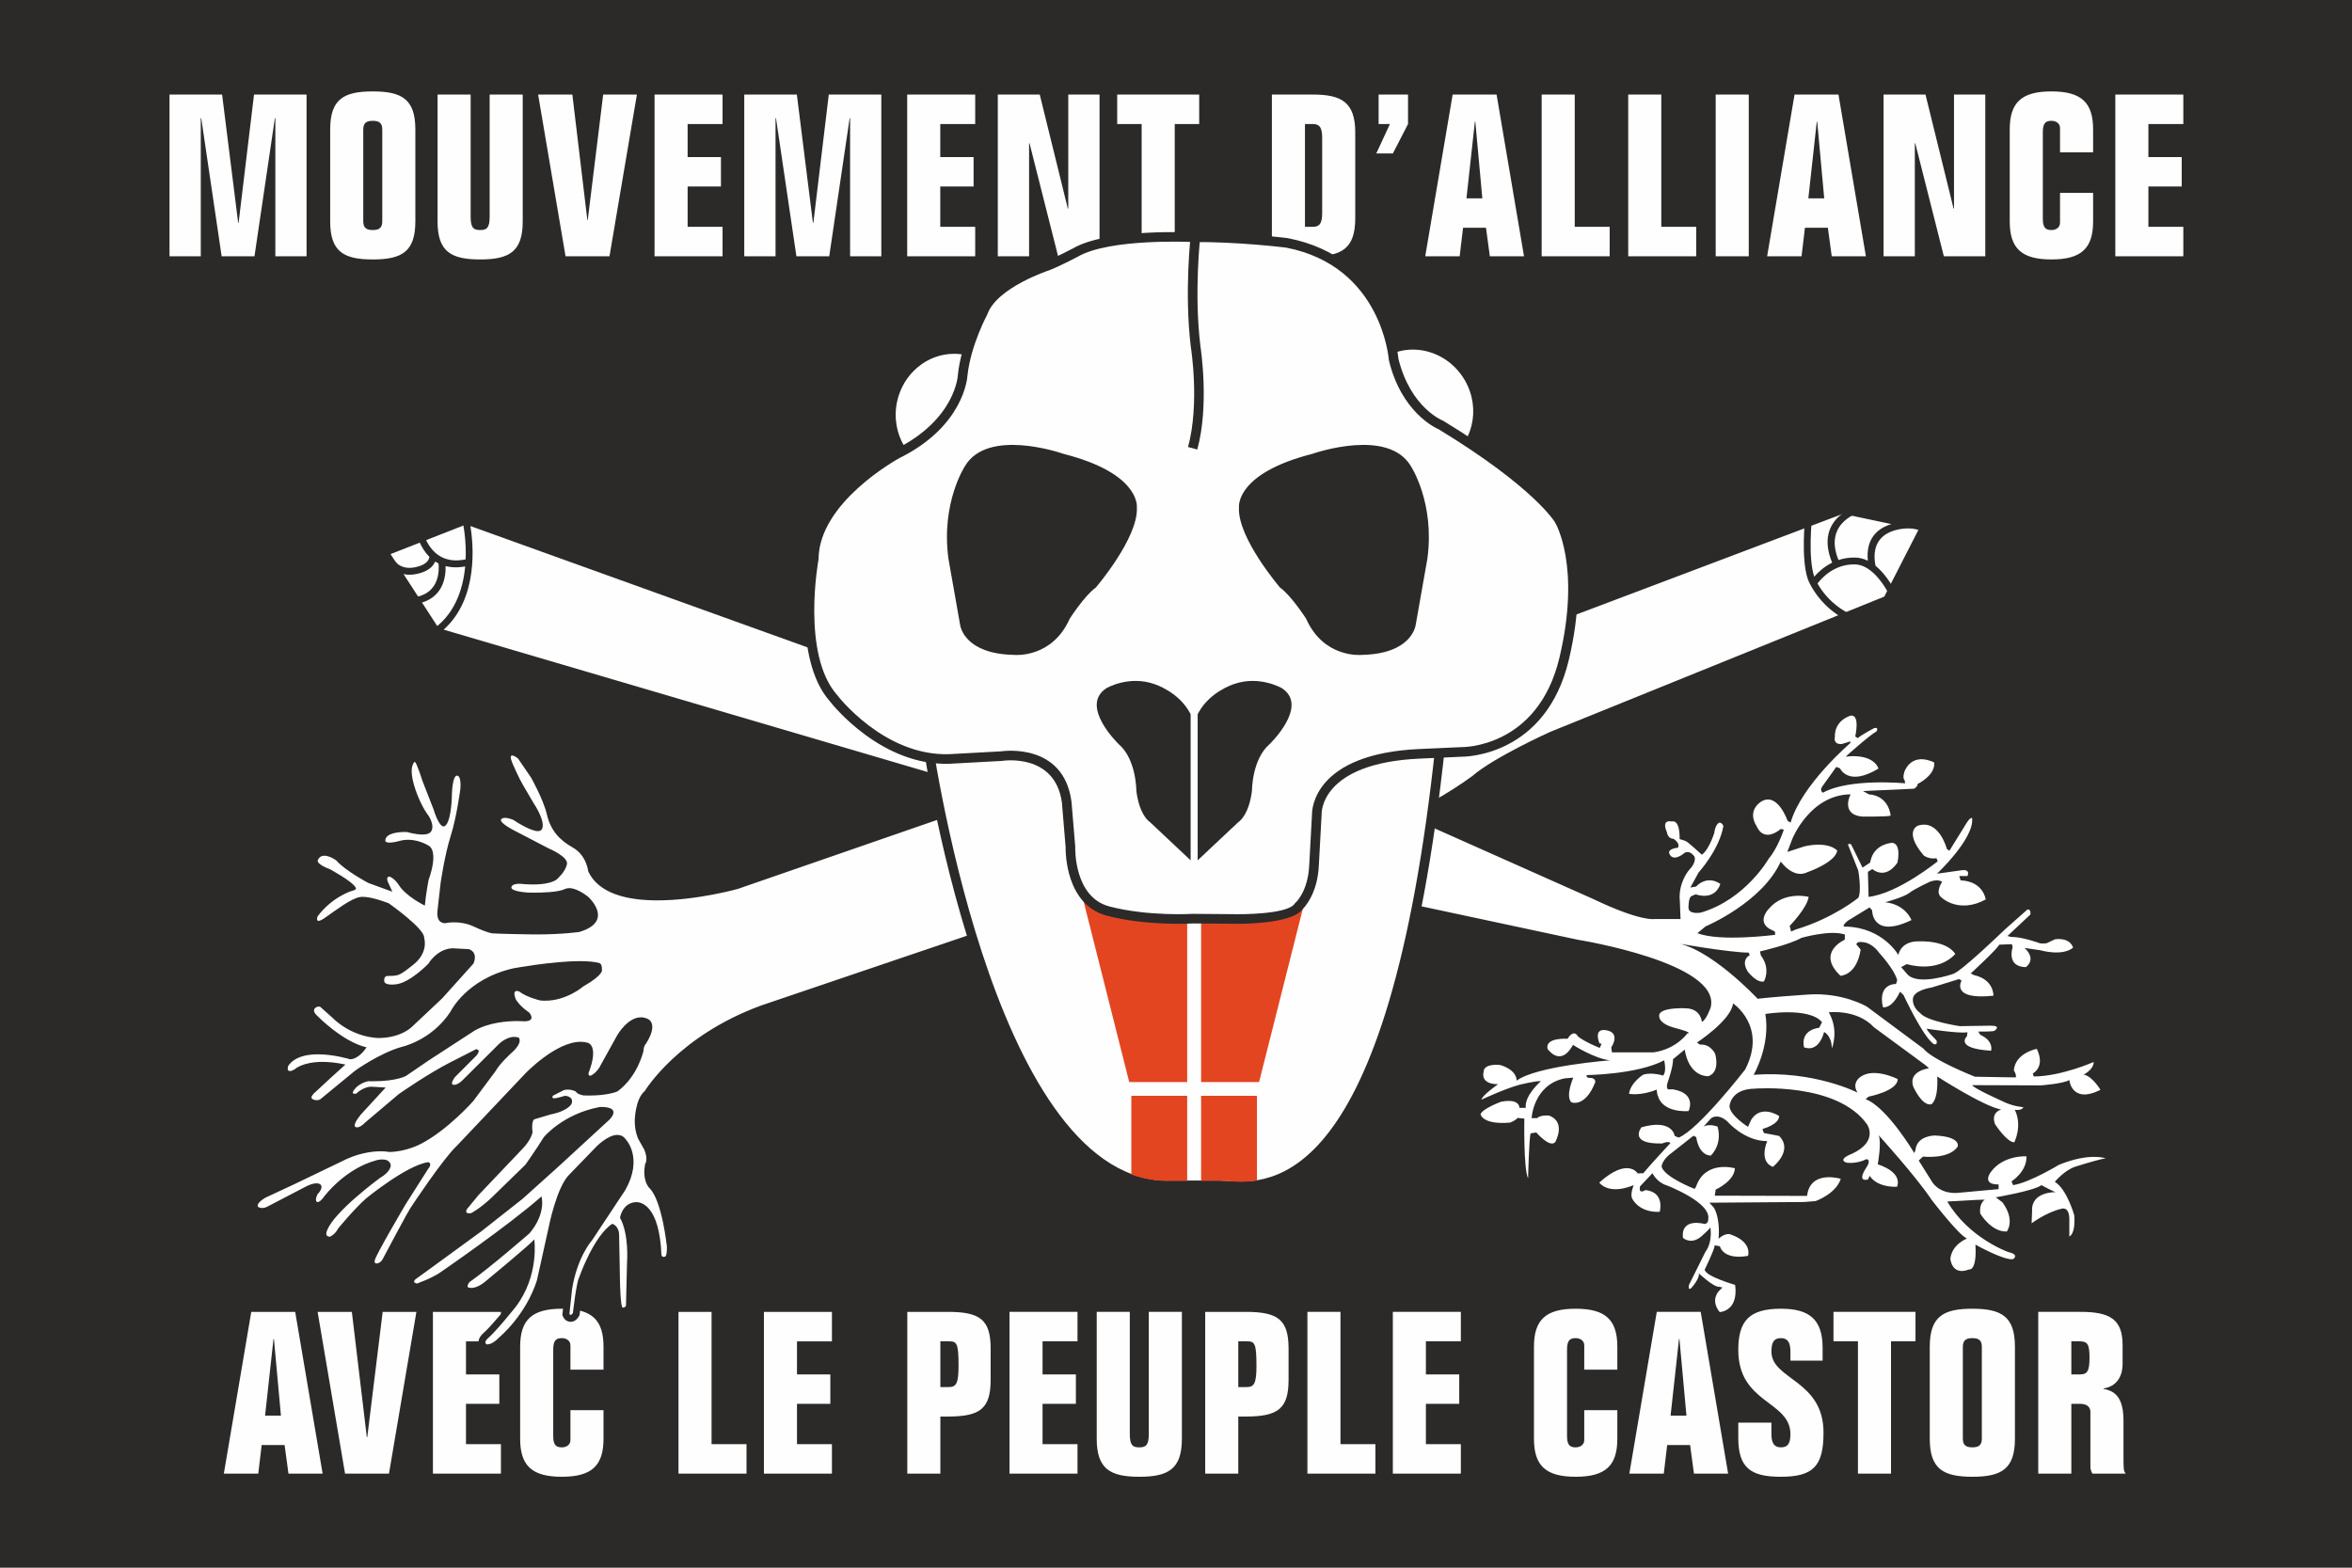 <svg xmlns="http://www.w3.org/2000/svg" xmlns:xlink="http://www.w3.org/1999/xlink" xmlns:xodm="http://www.corel.com/coreldraw/odm/2003" xml:space="preserve" width="801px" height="534px" style="shape-rendering:geometricPrecision; text-rendering:geometricPrecision; image-rendering:optimizeQuality; fill-rule:evenodd; clip-rule:evenodd" viewBox="0 0 9047.68 6031.79"> <defs> <style type="text/css"> <![CDATA[ .fil1 {fill:#FEFEFE;fill-rule:nonzero} .fil2 {fill:#2B2A29;fill-rule:nonzero} .fil0 {fill:#2B2A29;fill-rule:nonzero} .fil4 {fill:#E34521;fill-rule:nonzero} .fil3 {fill:white;fill-rule:nonzero} ]]> </style> </defs> <g id="Plan_x0020_1">  <g id="_2719241328544"> <polygon class="fil0" points="0,6031.79 9047.68,6031.79 9047.68,0 0,0 "></polygon> <path class="fil1" d="M993.5 5669.88l13.1 -109.94 88.2 0 14.82 109.94 131.44 0 -105.5 -622.34 -168.99 0 -105.49 622.34 132.42 0zm58.56 -517.84l1.73 0 26.93 294.75 -61.03 0 32.37 -294.75z"></path> <path class="fil1" d="M1472.1 5047.54l-59.29 482.01 -1.73 0 -57.57 -482.01 -131.68 0 105.5 622.34 168.98 0 105.5 -622.34 -129.71 0zm193.25 622.34l261.64 0 0 -113.4 -134.4 0 0 -155.15 128.22 0 0 -113.16 -128.22 0 0 -127.24 134.4 0 0 -113.39 -261.64 0 0 622.34zm335.56 -134.15c0,102.78 44.47,146.26 160.34,146.26 115.88,0 160.34,-43.48 160.34,-146.26l0 -109.94 -127.23 0 0 115.13c0,18.28 -15.56,27.91 -33.11,27.91 -22.73,0 -33.1,-9.63 -33.1,-43.72l0 -332.8c0,-34.09 10.37,-43.73 33.1,-43.73 17.55,0 33.11,9.64 33.11,27.92l0 93.39 127.23 0 0 -88.2c0,-102.78 -44.46,-146.26 -160.34,-146.26 -115.87,0 -160.34,43.48 -160.34,146.26l0 354.04zm870.74 134.15l0 -113.4 -134.4 0 0 -508.94 -127.24 0 0 622.34 261.64 0zm67 0l261.64 0 0 -113.4 -134.4 0 0 -155.15 128.23 0 0 -113.16 -128.23 0 0 -127.24 134.4 0 0 -113.39 -261.64 0 0 622.34zm678.78 -219.64l29.64 0c124.77,0 163.81,-31.37 163.81,-142.05l0 -118.6c0,-110.68 -39.04,-142.05 -163.81,-142.05l-156.88 0 0 622.34 127.24 0 0 -219.64zm0 -289.31l32.36 0c30.39,0 37.55,5.19 37.55,94.14 0,67.94 -8.89,81.77 -37.55,81.77l-32.36 0 0 -175.91zm265.88 508.95l261.64 0 0 -113.4 -134.4 0 0 -155.15 128.23 0 0 -113.16 -128.23 0 0 -127.24 134.4 0 0 -113.39 -261.64 0 0 622.34zm663.16 -622.34l-127.23 0 0 468.92c0,43.48 -10.38,52.37 -36.57,52.37 -26.19,0 -36.56,-8.89 -36.56,-52.37l0 -468.92 -127.24 0 0 488.19c0,116.61 52.38,146.26 163.8,146.26 111.67,0 163.8,-29.65 163.8,-146.26l0 -488.19zm216.97 402.7l29.65 0c124.77,0 163.8,-31.37 163.8,-142.05l0 -118.6c0,-110.68 -39.03,-142.05 -163.8,-142.05l-156.88 0 0 622.34 127.23 0 0 -219.64zm0 -289.31l32.37 0c30.39,0 37.55,5.19 37.55,94.14 0,67.94 -8.89,81.77 -37.55,81.77l-32.37 0 0 -175.91zm527.53 508.95l0 -113.4 -134.4 0 0 -508.94 -127.24 0 0 622.34 261.64 0zm67 0l261.64 0 0 -113.4 -134.4 0 0 -155.15 128.22 0 0 -113.16 -128.22 0 0 -127.24 134.4 0 0 -113.39 -261.64 0 0 622.34zm542.89 -134.15c0,102.78 44.47,146.26 160.34,146.26 115.87,0 160.34,-43.48 160.34,-146.26l0 -109.94 -127.23 0 0 115.13c0,18.28 -15.57,27.91 -33.11,27.91 -22.73,0 -33.11,-9.63 -33.11,-43.72l0 -332.8c0,-34.09 10.38,-43.73 33.11,-43.73 17.54,0 33.11,9.64 33.11,27.92l0 93.39 127.23 0 0 -88.2c0,-102.78 -44.47,-146.26 -160.34,-146.26 -115.87,0 -160.34,43.48 -160.34,146.26l0 354.04zm499.36 134.15l13.09 -109.94 88.2 0 14.83 109.94 131.43 0 -105.49 -622.34 -168.99 0 -105.5 622.34 132.43 0zm58.55 -517.84l1.73 0 26.93 294.75 -61.02 0 32.36 -294.75zm552.48 83.01l0 -48.91c0,-110.69 -52.38,-150.71 -160.35,-150.71 -122.04,0 -164.04,46.94 -164.04,158.61 0,207.29 199.62,194.44 200.61,323.41 0,36.56 -10.37,51.38 -36.57,51.38 -25.44,0 -36.56,-15.81 -36.56,-51.38l0 -43.73 -127.48 0 0 58.55c0,114.88 47.19,149.72 163.06,149.72 124.76,0 164.79,-40.03 164.79,-169.98 0,-203.09 -200.37,-203.09 -200.37,-311.79 0,-36.81 10.38,-51.64 36.56,-51.64 25.21,0 36.57,15.81 36.57,51.64l0 34.83 123.78 0zm135.93 434.83l127.24 0 0 -508.95 94.13 0 0 -113.39 -315.5 0 0 113.39 94.13 0 0 508.95zm403.5 -487.2c0,-24.46 10.38,-34.1 36.57,-34.1 26.18,0 36.56,9.64 36.56,34.1l0 352.06c0,24.46 -10.38,34.09 -36.56,34.09 -26.19,0 -36.57,-9.63 -36.57,-34.09l0 -352.06zm-127.24 353.05c0,116.61 52.38,146.26 163.81,146.26 111.67,0 163.8,-29.65 163.8,-146.26l0 -354.04c0,-116.61 -52.13,-146.26 -163.8,-146.26 -111.43,0 -163.81,29.65 -163.81,146.26l0 354.04zm544.58 134.15l0 -268.55 32.36 0c26.19,0 41.01,10.62 41.01,31.37l0 211.98c0,6.92 2.47,15.57 7.66,25.2l128.23 0c-8.65,-9.63 -8.65,-20.01 -8.65,-67.94l0 -135.14c0,-79.31 -24.46,-114.15 -76.84,-122.79l0 -1.73c57.57,-8.89 73.38,-55.84 73.38,-93.39l0 -74.12c0,-99.32 -49.91,-127.23 -161.33,-127.23l-163.06 0 0 622.34 127.24 0zm0 -508.95l32.36 0c30.39,0 37.55,12.11 37.55,63.5 0,55.1 -10.62,63.74 -37.55,63.74l-32.36 0 0 -127.24z"></path> <path class="fil1" d="M854.39 363.82l-202.35 0 0 622.34 120.32 0 0 -531.67 1.73 0 78.56 531.67 126.25 0 78.57 -531.67 1.73 0 0 531.67 120.07 0 0 -622.34 -202.09 0 -59.3 493.38 -1.73 0 -61.76 -493.38zm542.99 135.14c0,-24.46 10.38,-34.1 36.57,-34.1 26.19,0 36.57,9.64 36.57,34.1l0 352.06c0,24.46 -10.38,34.1 -36.57,34.1 -26.19,0 -36.57,-9.64 -36.57,-34.1l0 -352.06zm-127.23 353.05c0,116.61 52.38,146.26 163.8,146.26 111.67,0 163.8,-29.65 163.8,-146.26l0 -354.04c0,-116.61 -52.13,-146.26 -163.8,-146.26 -111.42,0 -163.8,29.65 -163.8,146.26l0 354.04zm740.65 -488.19l-127.24 0 0 468.92c0,43.48 -10.38,52.38 -36.56,52.38 -26.19,0 -36.57,-8.9 -36.57,-52.38l0 -468.92 -127.24 0 0 488.19c0,116.61 52.38,146.26 163.81,146.26 111.67,0 163.8,-29.65 163.8,-146.26l0 -488.19zm309.52 0l-59.29 482.01 -1.73 0 -57.56 -482.01 -131.69 0 105.5 622.34 168.99 0 105.49 -622.34 -129.71 0zm197.61 622.34l261.64 0 0 -113.4 -134.4 0 0 -155.15 128.22 0 0 -113.16 -128.22 0 0 -127.23 134.4 0 0 -113.4 -261.64 0 0 622.34zm547.45 -622.34l-202.34 0 0 622.34 120.32 0 0 -531.67 1.73 0 78.56 531.67 126.25 0 78.56 -531.67 1.73 0 0 531.67 120.08 0 0 -622.34 -202.1 0 -59.3 493.38 -1.73 0 -61.76 -493.38zm424.41 622.34l261.64 0 0 -113.4 -134.4 0 0 -155.15 128.22 0 0 -113.16 -128.22 0 0 -127.23 134.4 0 0 -113.4 -261.64 0 0 622.34zm619.59 -183.81l-1.73 0 -107.97 -438.53 -161.33 0 0 622.34 120.32 0 0 -434.82 1.73 0 109.94 434.82 159.36 0 0 -622.34 -120.32 0 0 438.53zm282.35 183.81l127.24 0 0 -508.94 94.13 0 0 -113.4 -315.5 0 0 113.4 94.13 0 0 508.94zm500.96 0l156.88 0c111.67,0 163.8,-29.64 163.8,-146.5l0 -329.33c0,-116.87 -52.13,-146.51 -163.8,-146.51l-156.88 0 0 622.34zm127.24 -508.94l29.64 0c26.19,0 36.57,12.11 36.57,53.86l0 287.82c0,41.76 -10.38,53.86 -36.57,53.86l-29.64 0 0 -395.54zm283.33 -113.4l0 113.4 43.49 0 -52.38 113.15 63.74 0 58.31 -113.15 0 -113.4 -113.16 0zm311.75 622.34l13.1 -109.94 88.2 0 14.82 109.94 131.44 0 -105.5 -622.34 -168.99 0 -105.49 622.34 132.42 0zm58.56 -517.84l1.73 0 26.93 294.75 -61.03 0 32.37 -294.75zm518.54 517.84l0 -113.4 -134.4 0 0 -508.94 -127.24 0 0 622.34 261.64 0zm333 0l0 -113.4 -134.41 0 0 -508.94 -127.23 0 0 622.34 261.64 0zm202.05 0l0 -622.34 -127.23 0 0 622.34 127.23 0zm203.04 0l13.1 -109.94 88.2 0 14.82 109.94 131.44 0 -105.5 -622.34 -168.99 0 -105.49 622.34 132.42 0zm58.56 -517.84l1.73 0 26.93 294.75 -61.03 0 32.37 -294.75zm527.93 334.03l-1.73 0 -107.97 -438.53 -161.33 0 0 622.34 120.32 0 0 -434.82 1.73 0 109.94 434.82 159.35 0 0 -622.34 -120.31 0 0 438.53zm214.4 49.66c0,102.78 44.48,146.26 160.35,146.26 115.87,0 160.34,-43.48 160.34,-146.26l0 -109.94 -127.24 0 0 115.13c0,18.28 -15.56,27.92 -33.1,27.92 -22.73,0 -33.11,-9.64 -33.11,-43.73l0 -332.79c0,-34.1 10.38,-43.74 33.11,-43.74 17.54,0 33.1,9.64 33.1,27.92l0 93.39 127.24 0 0 -88.2c0,-102.78 -44.47,-146.26 -160.34,-146.26 -115.87,0 -160.35,43.48 -160.35,146.26l0 354.04zm406.13 134.15l261.64 0 0 -113.4 -134.4 0 0 -155.15 128.23 0 0 -113.16 -128.23 0 0 -127.23 134.4 0 0 -113.4 -261.64 0 0 622.34z"></path> <polygon class="fil1" points="1792.43,2003.86 1627.2,2068.7 1482.51,2125.49 1678.91,2428.2 1723.96,2397.57 1787.93,2299.37 1830.27,2160.62 1830.27,2075.03 "></polygon> <path class="fil2" d="M1786.28 2020.46l-283.9 111.41 180.27 277.86 31.69 -21.55 61.54 -94.48 41.16 -134.87 0 -80.51 -30.76 -57.86zm-163.89 35.94l176.2 -69.14 44.92 84.49 0 90.66c-14.51,47.54 -29.04,95.08 -43.53,142.63 -22.14,33.96 -44.26,67.94 -66.39,101.92l-58.41 39.71 -212.54 -327.58 159.75 -62.69z"></path> <path class="fil1" d="M3211.42 2514.69l-1418.99 -510.83c0,0 67.57,289.2 -113.51,424.34l2121.72 624.36 -29.73 -400.02 -559.49 -137.85z"></path> <path class="fil2" d="M3206.98 2527.1l-1397.31 -503.03c11.29,69.28 31.8,278.12 -103.07,398.52l2079.45 611.91 -27.61 -371.44 -550.17 -135.55 -1.29 -0.41zm-1410.1 -535.65l1418.15 510.53 568.34 140.03 31.86 428.6c-721.8,-212.39 -1443.59,-424.82 -2165.4,-637.21l21.17 -15.8c174.17,-129.96 108.75,-410.04 108.56,-410.85l-5.29 -23.44 22.61 8.14z"></path> <path class="fil2" d="M1801.12 2177.2c-1.53,0.28 -2.34,0.45 -3.26,0.63 -14.19,2.86 -47.49,9.58 -83.82,0.24 1.36,40.6 -8.29,125.5 -109.22,145.08l-4.96 -25.95c91.71,-17.79 89.71,-103.8 87.04,-129.25 -4.32,-2.17 -8.63,-4.62 -12.9,-7.39 -7.17,17.41 -25.7,38.88 -72.73,48.17 -69.57,13.74 -100.84,-31.41 -100.93,-31.54l21.51 -15.3c0.06,0.09 21.62,31.31 74.35,20.9 46.96,-9.28 54.65,-30.79 55.72,-40.09 -15.99,-15.81 -30.67,-37.47 -42.43,-66.99l24.5 -9.72c43.53,109.25 134.4,90.91 158.7,86l3.67 -0.74 4.76 25.95z"></path> <path class="fil1" d="M1874.92 5185.84c-3.63,0 -6.06,-0.57 -7.19,-0.9l-1.91 -0.57 -1.67 -1.11c-6.23,-4.16 -9.88,-10.24 -10.26,-17.15 -0.72,-13.01 10.4,-23.41 13.82,-26.28 33.65,-29.12 104.86,-118.83 105.58,-119.72 63.38,-82.96 71.1,-176.53 70.53,-221.84 -44.72,40.31 -141.02,120.02 -163.91,138.9 -29.68,25.98 -52.89,31.49 -67.07,31.49 -6.39,0 -10.87,-1.12 -13.24,-1.91 -6.05,-1.46 -10.7,-5.35 -12.89,-10.83 -4.36,-10.95 3.09,-23.54 7.93,-30.07l1.26 -1.71 1.74 -1.22c76.01,-53.65 218.11,-176.76 229.94,-187.03 37.01,-44.22 44.63,-82.87 45.02,-106.03 -131.47,112.01 -372.18,277.23 -374.72,278.97 -24.86,16.26 -56.06,29.35 -73.98,36.22l-0.99 7.74 -11.74 0.03c-1.54,0 -2.7,-0.09 -12.06,-2.1 -13.44,-2.88 -17.75,-10.17 -19,-15.79 -2.77,-12.42 8.28,-21.95 11.74,-24.58l38.8 -27.9 212.1 -154.69 158.74 -125.13 132.79 -119.31 202.09 -185.91c9.99,-11.42 10.7,-17.19 10.32,-18.01 -0.84,-1.88 -10.11,-7 -32.52,-7 -2.75,0 -4.85,0.08 -5.9,0.13 -129.3,24.8 -199.33,103.34 -205.75,110.84 -28.26,45.65 -69.79,104.66 -70.21,105.26l-0.7 1 -129.94 126.54c-46.24,44.16 -81.48,62.37 -82.95,63.12l-1.73 0.88 -1.92 0.35c-4.09,0.74 -7.67,1.11 -10.95,1.11 -12.92,0 -18.84,-5.9 -21.53,-10.83 -6.1,-11.2 1.24,-23.64 2.78,-26.01l0.41 -0.65 44.71 -54.34 167.9 -176.7c27.67,-27.67 35.17,-51.06 36.74,-57.11 -5.07,-45.4 7.03,-57.97 14.78,-61.41l0.78 -0.34 64.91 -19.34 0.58 -0.12c55.76,-11.26 68.99,-30.85 70.63,-33.66 0.62,-2.28 1,-5.02 -0.1,-6.58 -1.81,-2.61 -7.42,-4.4 -11.77,-5 -8.84,2.71 -32.22,9.52 -43.5,9.52 -2.14,0 -4,-0.21 -5.71,-0.64 -6.5,-1.62 -11.3,-5.85 -13.18,-11.59 -3.05,-9.34 2.95,-17.55 4.87,-19.85l1.74 -2.1 46.7 -23.71 1.87 -0.35c5.74,-1.07 11.47,-1.61 17.04,-1.61 23.61,0 37.55,9.55 39.06,10.63l3.35 2.41 1 2.8c2.54,2.06 10.67,5.04 17.85,6.54 6.67,0.23 13.3,0.35 19.72,0.35 63.8,0 96.88,-11.77 103.18,-14.27 69.06,-52.32 90.88,-136.04 93.43,-146.78 0.47,-18.6 9.11,-30.14 12.81,-34.24 23.36,-38.09 22.25,-56.88 19.48,-64.72 -2.62,-7.45 -8.25,-9.61 -8.88,-9.83l-0.85 -0.24 -0.49 -0.26c-6.24,-2.75 -12.64,-4.15 -19.01,-4.15 -43.04,0 -78.71,60.87 -79.06,61.48l-61.83 111.57c-18.28,39.23 -47.12,50.51 -48.34,50.97l-2.26 0.86 -2.42 0c-9.67,0 -14.75,-5.06 -16.92,-8.07 -6.22,-8.63 -3.08,-19.44 -2.39,-21.51l0.19 -0.52c21.46,-56.52 16.95,-80.59 12.35,-89.91 -2.57,-5.21 -5.75,-6.86 -6.73,-7.26l-1.01 -0.08 0.06 -0.19c-7.31,-2.1 -15.25,-3.16 -23.59,-3.16 -88.99,0 -201.3,115.99 -202.42,117.16l-265.1 279.98 -0.29 0.27c-50.97,47.7 -170.45,228.26 -171.65,230.08l-0.3 0.44 -0.33 0.42c-8.32,10.64 -71.6,128.77 -109.53,200.73 -11.09,21.24 -30.56,23.68 -32.75,23.89l-0.62 0.06 -0.63 0c-10.99,0 -16.43,-5.55 -18.69,-8.85 -5.75,-8.4 -2.91,-18.14 -1.91,-20.91 8.12,-26.94 85.41,-159.63 119.34,-217.22l86.5 -136.25 0.55 -0.66c1.33,-1.59 2.38,-2.98 3.21,-4.19 -80.17,19.09 -220.37,133.2 -221.84,134.4 -42.36,37.53 -97.29,103.51 -105.28,113.17 -12.24,24.57 -35.04,35.43 -36.02,35.89l-2.49 1.15 -4.06 0.1c-13.76,0 -20.46,-6.24 -23.66,-11.48 -7.33,-12 -1.15,-26.97 0.98,-31.38 28.84,-75.22 199.1,-200.75 206.36,-206.07l0.58 -0.43 0.64 -0.37c31.57,-18.17 35.43,-34.2 35.89,-37.45 -0.9,-3.85 -3.71,-9.79 -19.33,-9.79 -9.6,0 -18.36,2.47 -18.45,2.5 -115.8,30.88 -192.31,132.02 -193.07,133.04 -13.42,19.05 -25.68,28.45 -37.29,28.45 -4.4,0 -8.63,-1.44 -11.6,-3.95l-0.43 -0.38c-15.59,-14.4 -2.67,-40.13 0.08,-45.14l0.83 -1.52 1.19 -1.25c10.65,-11.17 11.94,-17.49 11.7,-18.95 -1.55,-0.66 -3.49,-0.97 -5.82,-0.97 -13.93,0 -34.74,10.44 -40.93,14.09l-0.61 0.34 -142.57 74.33c-8.73,4.24 -17.08,6.3 -25.14,6.3 -14.5,0 -23.07,-6.59 -24.64,-7.91l-1.9 -1.61 -1.2 -2.18c-2.93,-5.39 -3.52,-11.49 -1.7,-17.66 5.13,-17.43 29.93,-32.04 37.41,-36.11l0.74 -0.38 107.44 -50 179.58 -86.42c66.24,-35.03 123.63,-42.43 160.02,-42.43 17.86,0 29.87,1.83 34.06,2.59 61.34,-1.01 113.58,-29.15 114.11,-29.44 96.51,-49.53 190.9,-153.67 197.45,-160.96l85.57 -114.99c16.17,-29.3 59.87,-69.19 61.74,-70.9 23.44,-20.47 28.68,-33.64 28.87,-39.34 -2.46,-0.48 -4.99,-0.73 -7.56,-0.73 -25.32,0 -48.87,22.61 -49.11,22.84l-137.08 136.41c-15.84,16.63 -31.06,25.2 -44.99,25.2 -5.34,0 -9.09,-1.34 -11.08,-2.28 -4.94,-2.18 -8.59,-6.36 -10.05,-11.56 -3.26,-11.64 5.32,-26.43 13.09,-36.79l0.56 -0.75 76.37 -76.37 -77.22 39.41c-81.81,41.55 -188.41,115.33 -196.6,121.02l-126.83 107.36c-16.02,15.94 -29.68,23.68 -41.74,23.68 -11.04,0 -18.18,-6.45 -20.95,-11.97l-0.51 -1.02 -0.33 -1.09c-5.36,-17.89 15.94,-45.61 29.11,-60.54l73.88 -80.35 -28.73 -1.69c-25.23,2.04 -46.63,22.93 -46.84,23.15l-3.11 3.08 -4.35 0.64c-2.57,0.36 -4.86,0.54 -7.01,0.54 -11.92,0 -16.98,-6.02 -18.94,-9.62 -3.75,-6.9 -1.87,-14.55 1.22,-19.58 21.16,-37.26 65.39,-45.14 67.27,-45.46l1.26 -0.22 1.28 0.04c5.73,0.14 11.26,0.21 16.59,0.21 85.41,-0.01 119.23,-17.62 121.96,-19.13l86.78 -59.2 176.25 -114.56 0.33 -0.2c58.63,-33.5 132.1,-38.5 170.68,-38.5 14.77,0 24.79,0.72 27.55,0.94 8.79,-0.18 12.67,-1.55 14.13,-2.28 -0.51,-2.12 -2.63,-5.83 -4.62,-8.37 -39.6,-27.5 -53.51,-53.29 -54.09,-54.39l-0.33 -0.61 -0.25 -0.65c-4.83,-12.06 -10.32,-29.46 -2.35,-41.23 4.06,-5.99 10.65,-9.29 18.57,-9.29 6.95,0 13.11,2.58 14.28,3.11l1.5 0.66 1.3 1.02c24.04,18.89 68.26,30.26 74.51,31.8 5.85,0.62 11.83,0.93 17.77,0.93 76.53,0 136.26,-50.75 136.86,-51.27l0.96 -0.82 1.11 -0.64c51.2,-29.32 62.94,-45.44 65.51,-50.35l0.14 -4.14c0.22,-7.01 -0.85,-10.53 -1.53,-12.02 -16.18,-4.33 -39.47,-6.52 -69.31,-6.52 -102.04,0 -246.17,25.94 -253.17,27.21 -173.24,39.24 -232.73,158.47 -233.31,159.67l-0.36 0.76 -0.48 0.73c-73.83,113.11 -188.48,139.85 -199.07,142.11 -78.63,23.43 -164.83,83.93 -170.87,88.21l-133.38 109.69 -0.68 0.43c-6.54,4.16 -13.81,6.27 -21.59,6.27 -11.14,0 -19.87,-4.47 -22.25,-5.81 -6.18,-3.23 -10.08,-8.55 -10.99,-15.02 -1.81,-12.71 9.01,-24.26 13.75,-28.62l63.5 -58.78 37.77 -34.21c-21.13,-3.36 -41.09,-5.06 -59.59,-5.06 -70.97,0 -98.21,25.09 -98.47,25.34l-1.25 1.19 -1.64 0.95c-9.75,5.34 -17.44,7.83 -24.18,7.83 -7.27,0 -13.41,-3.01 -17.3,-8.47 -7.29,-10.25 -3.14,-24.65 -1.7,-28.82l0.58 -1.65 0.98 -1.46c22.81,-33.52 65.05,-50.51 125.57,-50.51 57.63,0 113.25,15.51 124.99,18.99 14.8,-0.96 29.49,-13.66 39.56,-25.16 -86.19,-28.5 -169.02,-111.6 -176.13,-118.85 -11.64,-10.35 -17.33,-20.89 -16.93,-31.33 0.36,-9.42 5.52,-15.24 8.12,-17.58 6.08,-6.26 14.38,-9.7 23.45,-9.7 4.67,0 8.09,0.9 9.03,1.18l2.86 0.84 46.4 41.4 0.25 0.25c75.69,75.09 163.02,77.26 172.73,77.26l0.73 -0.01c80.52,-1.24 117.99,-40 118.36,-40.39l0.61 -0.61 114.47 -107.74 118.3 -131.59c3.03,-8.11 5.4,-18.56 1.64,-26.12 -2.85,-5.74 -8.58,-8.3 -10.78,-9.11l-59.94 -3.25c-51.48,2.09 -81.38,52.34 -81.68,52.85l-0.8 1.37 -1.11 1.17c-2.98,3.09 -73.52,75.76 -131.55,83.01 -6.99,0.87 -13.43,1.32 -19.14,1.32 -18.31,0 -30.94,-4.68 -37.54,-13.92 -4.52,-6.32 -5.14,-13.53 -4.18,-18.8 0.05,-17.69 13.02,-25.04 20.13,-26.46l0.99 -0.2 1.02 -0.05c5.28,-0.23 9.92,-0.36 14.09,-0.48 28.83,-0.79 31.18,-0.86 80.96,-40.56 51.58,-41.15 37.55,-86.24 36.92,-88.15l-0.95 -2.91 0.39 -3.14c0.36,-14.69 -59.79,-70.42 -129.04,-119.55 -9.3,-3.6 -62.15,-23.48 -94.12,-23.48 -2.89,0 -5.48,0.17 -7.72,0.51 -25.84,3.9 -70.47,35.63 -106.33,61.12 -8.98,6.39 -17.54,12.47 -25.34,17.81 -13.25,9.05 -22.65,13.08 -30.5,13.08 -6.53,0 -12.24,-2.92 -15.66,-8.01 -6.4,-9.5 -2.18,-22.57 -0.08,-27.75l0.65 -1.57 1.01 -1.37c58.56,-78.29 135.51,-101.77 138.76,-102.73l0.54 -0.16c0,0 0.7,-0.14 0.78,-0.16 -13.24,-13.71 -52.74,-39.09 -87.53,-58.04 -29.99,-11.25 -47.36,-22.87 -53.1,-35.53 -3.33,-7.34 -1.85,-12.96 -1.06,-15.03 6.82,-17.36 20.35,-26.85 38.14,-26.85 24.89,0 50.87,18.79 53.75,20.94l1.17 0.87 0.95 1.11c30.15,34.97 109.63,78.31 118.38,83.02l62.06 22.65c-5.7,-10.92 -11.93,-26.28 -4.83,-38.1 3.77,-6.28 10.67,-10.03 18.46,-10.03 1.29,0 2.06,0.1 2.06,0.1l1.32 0.18 1.58 0.47c23.33,8.05 39.58,33.06 41.36,35.88 17.22,28.85 56.45,54.22 79.04,67.15 4.64,-39.45 11.94,-77.63 12.3,-79.5l0.19 -0.97 0.33 -0.93c28.54,-80.95 15.84,-110.64 8.06,-115.77l-1.9 -0.45 -0.25 -0.74c-0.29,-0.2 -32.57,-20.8 -71.98,-20.8 -9.47,0 -18.72,1.2 -27.46,3.57 -18.07,4.89 -32.77,7.36 -43.7,7.36 -11.41,0 -19.47,-2.62 -24.65,-8.03 -4.34,-4.52 -5.06,-9.37 -5.1,-11.87 -0.17,-9.82 3.45,-18.8 10.46,-25.95 18.32,-18.65 57.35,-21.42 78.99,-21.42 4.68,0 7.53,0.13 7.53,0.13l1.61 0.08 1.55 0.46c0.31,0.09 30.91,9.16 55.65,9.16 13.25,0 20.02,-2.68 21.94,-5.19 9.38,-12.27 -3.36,-37.68 -8.97,-46.32 -4,-5 -29.1,-37.92 -51.11,-100.73 -22.37,-63.8 -15.63,-93.78 -13.78,-99.85 2.88,-11.74 8.93,-25.76 21.42,-27.15l0.73 -0.08 0.82 0c9.56,0 15.89,-0.01 41.45,81.14l43.3 110.94 0.16 0.57c7.01,23.98 18.4,48.25 25.25,54.38 13.44,-17.07 18.85,-74.68 19.1,-107.54 1.05,-57.63 12.1,-86.78 32.82,-86.78 6.29,0 12.14,2.65 16.49,7.47 13.03,14.45 10.58,48.93 9.51,59.15 -0.59,4.67 -13.97,107.77 -37.7,183.04 -23.04,73.06 -37.89,176.57 -38.04,177.61l-12.11 106.4c-1.6,14.01 0.07,24.58 4.68,29.75 3.33,3.72 7.92,4.28 10.36,4.28 0.11,0 0.21,0 0.3,0 3.92,-0.83 17.17,-3.32 35.53,-3.32 19.83,0 49.93,3 80.74,17.27 50.34,23.33 66.35,25.1 67,25.17 0.33,0.02 42.92,2.69 151.93,4.02 6.46,0.08 12.77,0.11 18.96,0.11 91.21,0 152.37,-8.16 160.45,-9.29 24.78,-7.57 54.95,-21.35 60.17,-44.43 7.03,-31.05 -31.34,-66.93 -31.73,-67.29 -9.87,-8.28 -41.54,-30.62 -64.77,-30.62 -4.23,0 -7.95,0.77 -11.06,2.3 -25.53,12.51 -81.53,15.14 -124.02,15.14 -13.14,0 -21.74,-0.27 -22.1,-0.28 -23.21,-1.1 -63.51,-5.33 -74.87,-21.33 -3.66,-5.16 -4.71,-11.3 -2.94,-17.28 2.95,-9.94 12.78,-21.79 42.92,-21.79 9.6,0 18.06,1.19 20.57,1.57 11.06,0.72 21.67,1.08 31.52,1.08 65.8,0 83.63,-15.92 86.06,-18.48l1.02 -2.53 1.62 -0.51c0.22,-0.19 23.94,-21.33 29.61,-45.75 2.17,-9.29 -27.86,-31.45 -61.79,-45.6l-0.52 -0.21 -134.29 -69.86c-19.76,-9.99 -53.68,-29.55 -57.34,-47.49 -1.2,-5.85 0.22,-11.54 4,-16.02 5.47,-6.5 13.71,-9.79 24.49,-9.79 16.58,0 35.43,7.97 37.52,8.88l1.17 0.51 1.06 0.73c22.98,15.79 66.89,40.85 86.87,40.85 2.96,0 3.91,-0.6 3.92,-0.61 7.78,-16 -13.79,-60.41 -30.83,-85.4l-0.5 -0.78 -41.89 -71.62c-0.66,-1.11 -17.56,-29.69 -40.62,-83.94 -8.67,-20.4 -9.94,-32.15 -4.37,-40.55 3.36,-5.09 8.98,-8.01 15.41,-8.01 11.46,0 25.04,9.88 30.35,14.13l1.54 1.23 51.42 75.05 0.28 0.48c1.97,3.46 48.4,85.47 62.86,146.76 12.54,53.15 40.55,88.6 93.63,118.54 52.45,29.59 63.33,86.29 65.15,98.97 32.87,67.85 118.12,102.25 253.44,102.25 145.27,-0.01 296.96,-41.2 305.46,-43.54l846.29 -293.05 197.28 446.01 -943.49 319.98c-313.59,113.88 -441.66,322.16 -442.92,324.25l-1.18 1.97 -1.78 1.46c-26.51,21.69 -33.29,81.58 -33.67,102.83 -0.58,35.99 10,60.9 11.4,64.03l24.5 43.56 0.33 0.83c14.21,35.82 7.73,55.56 3.11,63.68l-2.24 16.24c-3.29,44.8 15.12,62.33 15.9,63.05l0.63 0.6c50.65,51.36 69.19,224.89 69.96,232.26l0.06 0.57 0 0.57c0.54,32.41 -4.44,41.91 -9.38,46.93 -2.71,2.76 -6.08,4.48 -9.65,4.94 -2.4,0.67 -4.75,1.01 -7.03,1.01 -12.36,0 -20.04,-9.69 -21.24,-19.26l-0.07 -0.54 -0.02 -0.54c-7.76,-181.23 -71.12,-190.41 -83.74,-190.41 -1.73,0 -2.73,0.15 -2.74,0.16l-0.89 0.13c-31.82,3.48 -42.22,33.49 -44.95,44.36 33.91,66.95 26.96,166.75 26.32,174.94l-4.13 169.94 -1.72 2.93c-3.62,6.22 -11.68,13.49 -22.45,13.49 -1.29,0 -2.62,-0.11 -3.99,-0.34 -12.55,-2.09 -16.13,-13.49 -19.14,-61.03 -1.52,-23.99 -2.05,-48.12 -2.05,-48.36l-3.38 -181.13c0,-17.86 -6.93,-26.03 -11.9,-29.6 -64.28,47.95 -115.91,194.36 -116.44,195.88l-0.3 0.88 -0.43 0.83c-7.06,13.68 -17.4,87.74 -22.26,131.22l-0.32 2.82 -1.44 2.44c-5.63,9.53 -12.37,14.35 -20.06,14.35 -8.73,0 -14.6,-6.31 -16.97,-11.72l-1.41 -3.22 10.55 -98.44 0.06 -0.34c19.63,-122.4 71.73,-185.61 78.9,-193.83l127.61 -192.77c63.18,-112.01 7.39,-174.7 4.99,-177.31l-0.69 -0.75 -0.62 -0.9c-6.03,-8.99 -13.29,-13.19 -22.85,-13.19 -26.44,0 -61.51,30.78 -72.79,42.64l-101.67 105.07 -0.25 0.22c-38.41,35.81 -68.69,156.24 -77.12,199.61l-44.8 202.29 -0.18 0.57c-42.64,133.9 -139.29,217.28 -148.86,225.3 -24.1,24.96 -42.79,30.23 -54.25,30.23z"></path> <path class="fil0" d="M1970.36 2906.86c8.05,0 22.08,11.23 22.08,11.23l50.01 72.98c0,0 47.3,83.11 61.48,143.25 14.19,60.13 47.3,97.3 100.01,127.03 52.7,29.73 58.79,91.22 58.79,91.22 40.54,86.88 152.07,111.7 266.3,111.7 152.3,0 309.4,-44.13 309.4,-44.13l835.17 -289.2 186.5 421.64 -929.77 315.33c-322.54,117.12 -450.02,329.97 -450.02,329.97 -37.17,30.41 -38.52,112.84 -38.52,112.84 -0.68,41.9 12.84,70.28 12.84,70.28l24.32 43.24c15.54,39.19 2.71,54.06 2.71,54.06l-2.71 19.6c-4.05,53.38 20.27,74.33 20.27,74.33 47.98,48.65 66.22,224.33 66.22,224.33 0.6,36.44 -6.2,38.55 -7.78,38.55 -0.21,0 -0.33,-0.03 -0.33,-0.03 -1.81,0.64 -3.37,0.9 -4.71,0.9 -7.17,0 -8.12,-7.66 -8.12,-7.66 -8.12,-189.65 -77.46,-203.08 -96.96,-203.08 -3.21,0 -5.07,0.36 -5.07,0.36 -49.33,5.41 -57.44,59.47 -57.44,59.47 35.81,65.54 27.03,172.3 27.03,172.3l-4.06 166.9c0,0 -4.03,6.91 -11.03,6.91 -0.58,0 -1.18,-0.05 -1.8,-0.15 -8.12,-1.35 -10.14,-96.63 -10.14,-96.63l-3.38 -181.09c0,-37.83 -26.35,-44.59 -26.35,-44.59 -71.63,45.94 -127.71,206.76 -127.71,206.76 -10.81,20.95 -23.65,135.82 -23.65,135.82 -3.58,6.06 -6.49,7.85 -8.67,7.85 -3.18,0 -4.84,-3.79 -4.84,-3.79l10.13 -94.6c20.27,-126.36 76.36,-187.85 76.36,-187.85l128.38 -193.93c69.6,-122.98 3.38,-193.25 3.38,-193.25 -9.29,-13.85 -21.2,-19.05 -33.84,-19.05 -37.91,0 -82.38,46.75 -82.38,46.75l-101.36 104.74c-50,46.62 -81.08,206.76 -81.08,206.76l-44.6 201.37c-43.24,135.81 -145.28,219.6 -145.28,219.6 -22.68,23.69 -38.6,26.7 -45.22,26.7 -2.25,0 -3.43,-0.35 -3.43,-0.35 -12.16,-8.1 4.73,-22.3 4.73,-22.3 35.14,-30.4 107.44,-121.62 107.44,-121.62 91.89,-120.28 71.62,-259.48 71.62,-259.48 -13.51,17.57 -183.79,158.12 -183.79,158.12 -27.52,24.08 -47.65,28.46 -58.65,28.46 -6.29,0 -9.6,-1.43 -9.6,-1.43 -11.48,-2.03 2.03,-20.27 2.03,-20.27 80.41,-56.76 231.77,-188.52 231.77,-188.52 65.54,-77.71 45.95,-141.9 45.95,-141.9 -126.36,112.17 -392.59,294.61 -392.59,294.61 -35.14,22.97 -85.14,39.86 -85.14,39.86 0,0 6.91,1.8 5.91,1.8 -0.5,0 -2.98,-0.45 -9.29,-1.8 -18.92,-4.05 -2.02,-16.89 -2.02,-16.89l38.51 -27.7 212.17 -154.74 159.47 -125.68 133.12 -119.6 202.71 -186.5c38.52,-43.48 -11.7,-47.51 -31.66,-47.51 -4.55,0 -7.53,0.21 -7.53,0.21 -142.58,27.03 -214.88,116.22 -214.88,116.22 -28.38,45.95 -70.27,105.41 -70.27,105.41l-129.06 125.68c-45.27,43.25 -79.74,60.82 -79.74,60.82 -3.39,0.62 -6.23,0.89 -8.58,0.89 -18.23,0 -7.63,-16.43 -7.63,-16.43l43.92 -53.38 167.57 -176.36c35.82,-35.82 40.55,-65.54 40.55,-65.54 -5.41,-44.6 6.75,-50.01 6.75,-50.01l63.52 -18.92c70.27,-14.19 80.41,-41.89 80.41,-41.89 8.78,-28.38 -25.68,-29.74 -25.68,-29.74 0,0 -30.81,9.71 -42.1,9.71 -0.99,0 -1.84,-0.08 -2.49,-0.24 -8.11,-2.03 -1.36,-10.14 -1.36,-10.14l42.57 -21.62c5.29,-0.99 10.17,-1.39 14.62,-1.39 20.02,0 31.33,8.14 31.33,8.14 3.38,9.46 28.38,14.19 28.38,14.19 7.43,0.28 14.51,0.41 21.26,0.41 75.66,0 109.83,-15.95 109.83,-15.95 79.73,-59.46 100.01,-156.76 100.01,-156.76 0,-18.24 10.13,-27.71 10.13,-27.71 50.68,-81.76 4.06,-95.27 4.06,-95.27 -8.34,-3.68 -16.49,-5.27 -24.35,-5.27 -51.39,0 -90.52,68.11 -90.52,68.11l-62.17 112.17c-16.22,35.14 -41.22,44.6 -41.22,44.6 -10.81,0 -6.76,-12.17 -6.76,-12.17 40.55,-106.76 -4.05,-114.87 -4.05,-114.87 -8.8,-2.51 -17.92,-3.66 -27.24,-3.66 -95.78,0 -211.96,121.24 -211.96,121.24l-264.88 279.74c-52.7,49.33 -173.66,232.44 -173.66,232.44 -12.16,15.54 -110.81,202.71 -110.81,202.71 -8.11,15.54 -22.3,16.9 -22.3,16.9 -12.84,0 -8.11,-12.17 -8.11,-12.17 2.03,-17.56 118.25,-214.87 118.25,-214.87l85.81 -135.14c20.27,-24.33 1.36,-27.7 1.36,-27.7 -82.44,11.48 -238.53,139.19 -238.53,139.19 -47.3,41.89 -108.11,116.22 -108.11,116.22 -10.14,21.63 -30.41,31.08 -30.41,31.08 -0.32,0.01 -0.64,0.02 -0.95,0.02 -23.03,0 -10.54,-24.34 -10.54,-24.34 27.03,-72.3 202.04,-200.69 202.04,-200.69 44.6,-25.67 42.57,-50 42.57,-50 -3.28,-17.83 -18.89,-21.94 -32.61,-21.94 -11.76,0 -22.12,3.02 -22.12,3.02 -121.63,32.43 -200.01,137.84 -200.01,137.84 -13.97,19.83 -22.53,23.13 -26.68,23.13 -2.08,0 -3.05,-0.83 -3.05,-0.83 -8.79,-8.1 2.7,-29.05 2.7,-29.05 27.7,-29.06 9.46,-39.19 9.46,-39.19 -3.74,-2.2 -8.28,-3.08 -13.16,-3.08 -20.68,0 -47.65,15.91 -47.65,15.91l-142.58 74.33c-7.43,3.61 -13.81,4.81 -19.02,4.81 -10.41,0 -16.11,-4.81 -16.11,-4.81 -8.12,-14.86 30.4,-35.81 30.4,-35.81l107.44 -50 179.74 -86.49c65.23,-34.49 121,-41.12 154.28,-41.12 20.85,0 32.89,2.6 32.89,2.6 66.22,-0.67 121.63,-31.08 121.63,-31.08 102.7,-52.71 201.36,-164.2 201.36,-164.2l86.49 -116.22c14.87,-27.7 59.46,-68.25 59.46,-68.25 47.97,-41.89 29.73,-60.13 29.73,-60.13 -5.82,-2.08 -11.64,-2.96 -17.33,-2.96 -31.26,0 -58.35,26.61 -58.35,26.61l-137.17 136.49c-17.2,18.06 -29.2,21.34 -35.65,21.34 -3.69,0 -5.56,-1.07 -5.56,-1.07 -10.14,-4.05 8.1,-28.38 8.1,-28.38l82.44 -82.44c20.54,-24.39 0.83,-25 -1.19,-25 -0.11,0 -0.16,0 -0.16,0l-97.98 50.01c-86.49,43.92 -198.66,122.3 -198.66,122.3l-127.71 108.11c-16.06,16.07 -26.4,20.2 -32.78,20.2 -6.78,0 -9.11,-4.66 -9.11,-4.66 -4.06,-13.51 26.35,-47.97 26.35,-47.97l92.57 -100.68 -57.43 -3.38c-31.08,2.02 -56.09,27.03 -56.09,27.03 -1.99,0.28 -3.68,0.41 -5.13,0.41 -12.3,0 -6.35,-9.2 -6.35,-9.2 18.24,-32.43 58.11,-39.19 58.11,-39.19 5.85,0.15 11.48,0.22 16.92,0.22 95.17,0 129.03,-21.16 129.03,-21.16l87.17 -59.47 175.68 -114.19c55.8,-31.89 126.23,-36.76 164.12,-36.76 16.72,0 27.11,0.95 27.11,0.95 48.65,-0.68 18.92,-33.79 18.92,-33.79 -38.52,-26.35 -51.35,-50.68 -51.35,-50.68 -10.88,-27.19 -3.37,-32.37 3.93,-32.37 4.49,0 8.9,1.97 8.9,1.97 28.38,22.29 80.41,34.46 80.41,34.46 6.8,0.75 13.48,1.09 20.05,1.09 82.33,0 145.5,-54.47 145.5,-54.47 83.79,-47.98 72.3,-65.55 72.3,-65.55 0.68,-20.95 -8.11,-24.32 -8.11,-24.32 -18.96,-5.68 -45.73,-7.89 -75.94,-7.89 -106.54,0 -255.83,27.48 -255.83,27.48 -182.44,41.22 -242.58,166.9 -242.58,166.9 -73.65,112.84 -191.22,136.5 -191.22,136.5 -84.47,25 -175.69,90.54 -175.69,90.54l-133.11 109.47c-4.96,3.15 -9.99,4.2 -14.49,4.2 -9.01,0 -15.92,-4.2 -15.92,-4.2 -12.16,-6.09 5.41,-22.3 5.41,-22.3l63.51 -58.79 57.44 -52.03c-34.61,-7.37 -63.82,-10.18 -88.25,-10.18 -78.61,0 -107.71,29.1 -107.71,29.1 -8.18,4.48 -13.89,6.2 -17.83,6.2 -13.33,0 -6.49,-19.71 -6.49,-19.71 23.59,-34.69 69.42,-44.73 114.62,-44.73 62.22,0 123.23,19.05 123.23,19.05 35.13,0 63.51,-45.95 63.51,-45.95 -91.89,-20.95 -189.19,-120.95 -189.19,-120.95 -22.3,-19.6 -8.79,-29.73 -8.79,-29.73 4.58,-4.97 10.24,-6.05 14.3,-6.05 3.13,0 5.29,0.64 5.29,0.64l43.92 39.19c79.36,78.72 171.23,81.1 182.06,81.1 0.7,0 1.06,-0.01 1.06,-0.01 87.85,-1.35 127.71,-44.6 127.71,-44.6l114.87 -108.11 120.28 -133.79c18.92,-46.63 -18.25,-55.41 -18.25,-55.41l-62.16 -3.38c-60.14,2.03 -93.25,59.46 -93.25,59.46 0,0 -69.6,72.3 -123.65,79.06 -6.76,0.85 -12.55,1.22 -17.5,1.22 -34.66,0 -28.45,-18.11 -28.45,-18.11 -0.68,-12.84 9.46,-14.87 9.46,-14.87 45.27,-2.02 42.57,4.06 102.71,-43.92 60.13,-47.97 41.22,-102.71 41.22,-102.71 4.73,-33.78 -135.82,-133.11 -135.82,-133.11 0,0 -62.46,-24.98 -100.45,-24.98 -3.46,0 -6.71,0.2 -9.69,0.65 -35.82,5.41 -96.63,53.38 -137.17,81.09 -11.63,7.94 -18.76,10.78 -23.03,10.78 -10.62,0 -3.48,-17.54 -3.48,-17.54 56.6,-75.68 131.92,-97.97 131.92,-97.97 22.97,-4.73 13.51,-13.52 13.51,-13.52 -10.81,-22.3 -97.98,-69.6 -97.98,-69.6 -52.7,-19.59 -47.29,-33.78 -47.29,-33.78 5.4,-13.74 15.16,-18.32 25.77,-18.32 21.22,0 45.85,18.32 45.85,18.32 33.79,39.19 122.98,86.49 122.98,86.49l92.57 33.78 -12.84 -28.38c-14.98,-28.16 -1.79,-29.75 1.38,-29.75 0.41,0 0.65,0.02 0.65,0.02 19.6,6.76 34.46,30.41 34.46,30.41 27.03,45.27 101.36,81.08 101.36,81.08 4.05,-45.27 14.19,-97.97 14.19,-97.97 41.22,-116.9 0.67,-132.44 0.67,-132.44 0,0 -35.09,-22.95 -79.21,-22.95 -9.95,0 -20.36,1.17 -30.93,4.03 -19.15,5.18 -31.83,6.91 -40.24,6.91 -16.81,0 -16.52,-6.91 -16.52,-6.91 -0.55,-31.17 56.17,-33.91 76.21,-33.91 4.29,0 6.9,0.12 6.9,0.12 0,0 32.38,9.71 59.45,9.71 13.94,0 26.48,-2.57 32.45,-10.38 17.57,-22.98 -8.78,-62.17 -8.78,-62.17 0,0 -26.36,-31.76 -49.33,-97.3 -22.97,-65.54 -13.51,-91.9 -13.51,-91.9 0,0 4.05,-16.89 10.13,-17.56 0.03,-0.01 0.06,-0.01 0.09,-0.01 6.2,0.01 28.97,72.3 28.97,72.3l43.25 110.82c0,0 18.91,64.93 38.51,64.93 2.93,0 5.88,-1.45 8.78,-4.79 22.3,-25.68 22.98,-116.9 22.98,-116.9 0,0 1.35,-73.65 19.59,-73.65 18.25,0 12.84,52.03 12.84,52.03 0,0 -13.51,105.41 -37.16,180.41 -23.65,75.01 -38.52,179.74 -38.52,179.74 0,0 -6.08,53.38 -12.16,106.76 -5.17,45.35 20.38,48.76 28.19,48.76 1.39,0 2.21,-0.11 2.21,-0.11 0,0 13.35,-3.2 33.62,-3.2 20.27,0 47.47,3.2 75.17,16.04 55.41,25.68 71.63,26.36 71.63,26.36 0,0 41.89,2.7 152.71,4.05 6.52,0.08 12.9,0.12 19.14,0.12 99.85,0 163.3,-9.58 163.3,-9.58 137.17,-41.22 34.46,-134.47 34.46,-134.47 0,0 -40.38,-34.05 -73.66,-34.05 -5.94,0 -11.66,1.09 -16.88,3.65 -24.62,12.06 -85.43,13.79 -118.17,13.79 -13.1,0 -21.7,-0.28 -21.7,-0.28 0,0 -70.95,-3.38 -65.55,-21.62 2.98,-10.05 17.65,-12.31 30.23,-12.31 10.25,0 19.1,1.5 19.1,1.5 12.05,0.79 23.01,1.15 32.99,1.15 83.4,0 97.42,-24.8 97.42,-24.8 0,0 27.03,-23.65 33.79,-52.71 6.75,-29.05 -69.6,-60.81 -69.6,-60.81l-133.79 -69.6c0,0 -60.14,-30.4 -49.33,-43.25 3.16,-3.75 8.46,-5.08 14.37,-5.07 14.32,0 32.25,7.78 32.25,7.78 0,0 62.78,43.19 94.37,43.19 7.32,0 12.98,-2.33 15.78,-8.05 14.86,-30.41 -31.76,-98.66 -31.76,-98.66l-41.9 -71.63c0,0 -16.89,-28.37 -39.86,-82.43 -9.99,-23.51 -7.34,-30.15 -1.14,-30.15zm0 -26.46l0 0c-10.95,0 -20.59,5.08 -26.45,13.93 -10.33,15.62 -4.56,34.72 3.23,53.03 23.4,55.07 40.75,84.4 41.48,85.62l41.79 71.45 0.47 0.8 0.52 0.77c14.82,21.77 27.27,49.19 29.79,63.97 -17.45,-4.75 -48.43,-21.44 -71.32,-37.19l-2.11 -1.45 -2.35 -1.02c-3.84,-1.66 -23.93,-9.97 -42.79,-9.97 -18.51,0 -29.04,7.88 -34.62,14.5 -6.33,7.53 -8.83,17.44 -6.84,27.19 1.36,6.64 5.48,26.86 64.32,56.64l133.67 69.54 1.01 0.52 1.04 0.44c22.76,9.5 47.2,25.04 53.13,33.48 -4.95,15.68 -19.23,30.93 -24.65,35.75l-3.29 2.92 -0.85 1.47c-3.49,2.63 -21.51,13.79 -75.78,13.79 -9.41,0 -19.52,-0.34 -30.09,-1.01 -3.47,-0.52 -12.12,-1.64 -22,-1.64 -40.32,0 -52.15,19.59 -55.6,31.26 -2.91,9.82 -1.15,20.28 4.83,28.7 11.14,15.68 39.68,24.73 84.83,26.88l0.2 0.01 0.21 0c0.37,0.02 9.18,0.29 22.55,0.29 63.81,0 107.49,-5.55 129.82,-16.49 1.27,-0.63 3.03,-0.94 5.23,-0.94 17.43,0 45.06,18.28 56.21,27.49 10.89,10.17 31.51,36.34 27.37,54.32 -3.01,13.08 -20.78,25.23 -50.13,34.33 -10.89,1.48 -70.29,9.02 -157.55,9.02 -6.13,0 -12.41,-0.04 -18.82,-0.11 -102.01,-1.25 -145.63,-3.67 -150.8,-3.97 -2.27,-0.38 -18.67,-3.57 -62.73,-23.99 -26.12,-12.1 -55.96,-18.5 -86.3,-18.5 -17.44,0 -30.55,2.08 -36.47,3.23 -0.9,-1.48 -2.62,-7.26 -1.26,-19.21l12.12 -106.37c0.94,-6.5 15.45,-105.22 37.51,-175.17 24.08,-76.37 37.61,-180.61 38.17,-185l0.04 -0.32 0.03 -0.32c1.92,-18.46 2.8,-52.02 -12.84,-69.38 -6.89,-7.64 -16.23,-11.85 -26.32,-11.85 -34.37,0 -40.74,44.84 -42.84,59.57 -2.82,19.8 -3.2,39.25 -3.22,40.06l0 0.15 0 0.15c-0.21,25.56 -3.42,56.57 -8.21,77.57 -3.71,-8.51 -7.41,-18.54 -10.2,-28.04l-0.32 -1.11 -0.42 -1.09 -42.93 -110.01c-1.24,-3.9 -6.38,-19.94 -12.21,-36.25 -11.57,-32.33 -19.21,-53.69 -41.71,-53.71l-1.46 0 -1.53 0.17c-15.91,1.76 -27.22,14.51 -32.78,36.86 -2.75,9.45 -8.77,42.51 14.06,107.66 21.87,62.38 47.14,96.78 52.81,104.04 6.25,9.81 10.96,24.21 9.79,29.35 -1.73,0.5 -5.39,1.25 -11.96,1.25 -22.73,0 -51.57,-8.52 -51.86,-8.6l-3.08 -0.92 -3.23 -0.16c-0.33,-0.02 -3.39,-0.16 -8.18,-0.16 -28.95,0 -67.8,4.41 -88.41,25.39 -9.47,9.64 -14.4,21.75 -14.27,35.05 0.01,7.67 3.17,15.33 8.78,21.19 7.7,8.04 19.21,12.12 34.21,12.12 12.27,0 27.69,-2.56 47.15,-7.83 7.62,-2.06 15.7,-3.1 24.02,-3.1 35.24,0 64.54,18.51 64.83,18.69l1.34 0.86c2.24,3.42 13.67,26.1 -12.59,100.56l-0.66 1.87 -0.37 1.94c-0.3,1.56 -5.42,28.31 -9.84,60.16 -21.34,-13.79 -45.53,-32.63 -56.99,-51.84l-0.16 -0.26 -0.16 -0.26c-3.31,-5.26 -21.2,-32.01 -48.24,-41.34l-2.83 -0.98 -2.98 -0.31c-0.75,-0.08 -1.96,-0.18 -3.47,-0.18 -12.48,0 -23.62,6.15 -29.81,16.44 -4.5,7.5 -5.52,15.58 -4.81,23.17l-35.67 -13.01c-24.88,-13.36 -89.3,-51.19 -113.75,-79.55l-1.91 -2.22 -2.35 -1.74c-5.28,-3.93 -33.1,-23.55 -61.64,-23.55 -23.25,0 -41.63,12.79 -50.4,35.1l-0.06 0.13 -0.05 0.13c-2.91,7.66 -2.41,16.85 1.37,25.21 7.3,16.09 26.27,29.5 59.63,42.13 25.19,13.76 50.38,29.56 67.01,41.64 -28.76,12.66 -81.6,41.95 -124.63,99.47l-2.03 2.72 -1.28 3.16c-2.91,7.13 -8.6,25.34 1.35,40.12 5.92,8.8 15.63,13.85 26.64,13.85 10.82,0 22.17,-4.6 37.96,-15.39 7.95,-5.43 16.5,-11.51 25.56,-17.95 31.02,-22.06 77.9,-55.39 100.63,-58.82 1.58,-0.23 3.51,-0.36 5.74,-0.36 25.44,0 69.48,14.93 87.77,21.98 59.17,42.13 114.58,91.64 121.89,108.8l-0.56 3.97 2.09 5.37c1.46,5.02 9.63,39.8 -32.65,73.53 -46.31,36.95 -46.81,36.96 -73.07,37.68 -4.23,0.12 -8.95,0.25 -14.32,0.49l-2.02 0.09 -1.98 0.4c-15.25,3.05 -30.1,17.01 -30.75,38.2 -1.23,8.19 0.02,18.5 6.62,27.73 9.22,12.91 25.48,19.46 48.31,19.46 6.26,0 13.25,-0.48 20.78,-1.42 61.57,-7.7 131.65,-78.87 139.44,-86.96l2.24 -2.33 1.62 -2.81c0.19,-0.33 26.5,-44.02 70.14,-46.18l56.86 3.09c0.82,0.46 1.72,1.15 2.11,1.98 0.86,1.84 0.88,6.3 -1.43,13.27l-116.17 129.22 -114.07 107.36 -0.91 0.85 -0.34 0.4c-2.75,2.78 -36.34,35.04 -108.72,36.15l-0.15 0.01 -0.15 0 -0.36 0c-9.15,0 -91.48,-2.06 -163.42,-73.42l-0.49 -0.49 -0.52 -0.47 -43.92 -39.18 -4.45 -3.97 -5.71 -1.68c-1.75,-0.51 -6.5,-1.71 -12.76,-1.71 -12.51,0 -24.01,4.72 -32.57,13.32 -5.97,5.5 -11.76,14.81 -12.22,26.68 -0.56,14.47 6.51,28.4 21.01,41.42 8.56,8.67 80.52,80.18 160.82,114.15 -4.74,3.48 -9.56,6.02 -13.98,6.83 -16.44,-4.7 -70.36,-18.77 -126.12,-18.77 -65.16,-0.01 -111.09,18.93 -136.5,56.3l-1.98 2.9 -1.15 3.31c-2.53,7.29 -7.25,25.85 3.42,40.83 6.34,8.91 16.58,14.02 28.08,14.02 9.05,0 18.75,-3 30.54,-9.45l3.95 -2.16 1.84 -2.1c2.93,-2.38 28.47,-21.59 89.21,-21.59 9.39,0 19.19,0.46 29.34,1.37l-16.3 14.77 -0.1 0.09 -0.1 0.1 -63.52 58.78c-6.24,5.76 -20.54,21.27 -17.85,40.2 1.5,10.58 7.96,19.57 17.77,24.78 3.82,2.13 14.7,7.41 28.57,7.41 10.2,0 20.12,-2.88 28.7,-8.34l1.35 -0.86 1.25 -1.02 99.75 -82.04c-5.01,5.29 -9.67,11.38 -13.67,18.39 -4.97,8.25 -7.82,20.86 -1.42,32.61 2.7,4.97 11.09,16.53 30.56,16.53 2.78,0 5.69,-0.23 8.87,-0.68l8.74 -1.25 6.24 -6.24c4.89,-4.78 21.11,-17.43 37.55,-19.2l-54.8 59.61 -0.18 0.19 -0.18 0.21c-26.63,30.18 -37.35,54.77 -31.86,73.09l0.66 2.19 1.02 2.04c4.45,8.9 15.7,19.29 32.78,19.29 15.84,0 31.97,-8.64 50.69,-27.15l125.94 -106.62c11.19,-7.76 114.93,-79.31 194.5,-119.72l2.7 -1.37 -16.5 16.5 -1.33 1.33 -1.13 1.5c-13.9,18.54 -19.03,34.79 -15.24,48.3 2.53,9 8.79,16.24 17.3,20.04 3.45,1.61 9.06,3.46 16.57,3.46 17.61,0 35.97,-9.85 54.55,-29.28l136.8 -136.12c3.72,-3.55 12.79,-10.74 23.23,-15.2 -3.3,3.67 -7.61,7.95 -13.22,12.85l-0.2 0.17 -0.19 0.18c-4.81,4.38 -46.73,42.92 -63.97,73.47l-84.7 113.82c-8.86,9.83 -100.34,109.9 -192.93,157.41l-0.32 0.17 -0.33 0.18c-0.44,0.24 -49.39,26.47 -106.7,27.78 -5.64,-0.95 -17.81,-2.57 -35.08,-2.57 -37.81,0 -97.3,7.63 -166.2,43.95l-179.15 86.21 -107.28 49.93 -0.75 0.35 -0.72 0.39c-11.04,6 -37.39,22.3 -43.79,44 -2.79,9.47 -1.8,19.32 2.79,27.73l2.39 4.38 3.8 3.2c3.07,2.59 14.54,11.02 33.16,11.02 10.08,0 20.36,-2.5 30.57,-7.45l0.35 -0.17 0.34 -0.18 142.57 -74.33 0.62 -0.32 0.6 -0.35c3.42,-2 8.22,-4.4 13.32,-6.54 -9.37,18.62 -12.95,43.02 3.93,58.6l0.42 0.39 0.44 0.37c5.39,4.57 12.55,7.08 20.14,7.08 21.44,0 37.65,-19.27 48.05,-33.97 3.65,-4.77 76.89,-98.94 185.46,-127.89l0.29 -0.08 0.3 -0.08 0 0c0,0 7.14,-1.97 14.71,-1.97 1.4,0 2.6,0.07 3.6,0.18 -3.3,5.02 -10.65,13.09 -26.77,22.37l-1.26 0.73 -1.19 0.86c-18.46,13.55 -180.4,133.95 -210.67,211.47 -3.51,7.42 -10.53,26.51 -0.12,43.55 4.06,6.65 14.01,17.81 34.95,17.81 0.55,0 1.1,0 1.67,-0.02l5.49 -0.15 4.98 -2.32c2.85,-1.33 27.41,-13.41 41.56,-40.57 10.42,-12.57 62.36,-74.53 102.93,-110.57 33.46,-27.31 116.7,-89.58 180.32,-118.5l-68.46 107.81 -0.24 0.38 -0.22 0.38c-0.3,0.49 -29.5,50.09 -58.57,101.19 -53.99,94.91 -61.23,113.25 -62.76,121.24 -1.78,6.55 -3.34,18.6 4.38,29.88 3.73,5.46 12.54,14.62 29.61,14.62l1.26 0 1.25 -0.12c13.14,-1.25 32.36,-10.12 43.25,-30.99 46.39,-88.02 100.16,-187.67 108.31,-198.8l0.66 -0.84 0.47 -0.73c1.19,-1.81 119.82,-181.07 169.65,-227.71l0.59 -0.54 0.55 -0.58 264.87 -279.75c30.1,-31.33 123.64,-112.96 192.75,-112.96 6.67,0 12.98,0.78 18.8,2.32 1.84,2.98 10.18,21.29 -12.25,80.35l-0.19 0.51 -0.17 0.51c-1.48,4.43 -5.54,19.92 4.2,33.44 6.21,8.61 16.29,13.56 27.66,13.56l4.84 0 4.53 -1.71c3.57,-1.35 35.25,-14.37 55.44,-57.33l61.59 -111.12c8.34,-14.3 38.43,-54.71 67.51,-54.71 4.58,0 9.06,0.98 13.67,3.02l1.61 0.71 0.32 0.09c0.57,0.44 1.02,1.25 1.34,2.42 0.72,2.61 3.15,17.19 -17.89,51.85 -5.27,6.16 -14.38,19.66 -15.29,40.31 -3.31,13.27 -24.48,88.79 -86.76,136.9 -8.22,2.99 -39.4,12.72 -96.68,12.72 -5.88,0 -11.94,-0.1 -18.04,-0.3 -3.02,-0.7 -6.37,-1.73 -8.8,-2.68l-0.65 -1.81 -6.69 -4.81c-3.04,-2.2 -19.61,-13.13 -46.79,-13.13 -6.38,0 -12.92,0.61 -19.46,1.83l-3.74 0.69 -3.4 1.73 -42.57 21.63 -4.86 2.46 -3.48 4.19c-8.05,9.64 -10.77,21.76 -7.29,32.42 3.32,10.17 11.54,17.58 22.55,20.33 2.76,0.69 5.68,1.03 8.91,1.03 6.47,0 15.53,-1.66 24.41,-3.77 -9.37,4.53 -22.92,9.38 -42.28,13.29l-1.17 0.23 -1.14 0.35 -63.52 18.92 -1.64 0.48 -1.56 0.7c-13.26,5.89 -27.73,23.3 -22.82,72.41 -2.17,6.99 -9.66,25.83 -32.44,48.6l-0.24 0.24 -0.23 0.25 -167.58 176.36 -0.65 0.68 -0.6 0.73 -43.92 53.38 -0.97 1.18 -0.83 1.29c-3.16,4.89 -12.72,22.2 -3.28,39.52 2.9,5.33 11.95,17.73 33.15,17.73 4.08,0 8.44,-0.44 13.32,-1.32l3.82 -0.7 3.46 -1.76c1.55,-0.79 38.47,-19.86 86,-65.26l129.24 -125.86 1.76 -1.71 1.41 -2c1.71,-2.43 41.68,-59.22 70.09,-105.03 8.38,-9.54 75.33,-81.95 196.61,-105.51 1,-0.04 2.51,-0.08 4.35,-0.08 5.78,0 10.44,0.38 14.06,0.9 -0.43,0.52 -0.88,1.06 -1.37,1.63l-201.56 185.43 -132.35 118.92 -158.41 124.85 -211.77 154.44 -38.38 27.6 -0.28 0.21 -0.28 0.21c-13.45,10.22 -19.67,24.42 -16.65,37.99 1.39,6.19 6.99,21.1 29.15,25.85 9.38,2.01 11.73,2.39 14.83,2.39l23.29 0 1.52 -11.52c18.89,-7.56 46.4,-19.75 68.91,-34.46l0.24 -0.16 0.23 -0.16c9.71,-6.66 214.51,-147.24 348.56,-257.05 -5.49,18.21 -16.07,40.1 -35.82,63.91 -16.27,14.1 -154.04,133.22 -228.09,185.5l-3.47 2.45 -2.53 3.41c-6.48,8.75 -16.33,25.93 -9.59,42.85 3.69,9.25 11.63,16.07 21.53,18.66 3.56,1.13 9.3,2.41 16.89,2.41 16.4,0 42.85,-6.04 75.78,-34.74 33.83,-27.93 97.12,-80.47 141.08,-118.77 -3.4,47.85 -17.69,119.14 -66.92,183.69 -3.59,4.51 -71.61,89.91 -103.79,117.8 -4.84,4.11 -19.36,18.11 -18.31,36.98 0.61,11 6.49,20.99 16.13,27.42l3.32 2.22 3.84 1.14c2.22,0.65 5.92,1.44 10.95,1.44 13.94,0 36.17,-5.9 63.29,-33.78 12.82,-10.85 109.45,-95.99 152.43,-230.97l0.36 -1.14 0.26 -1.16 44.59 -201.36 0.08 -0.34 0.07 -0.34c11.41,-58.68 41.36,-162.82 73.15,-192.46l0.5 -0.46 0.47 -0.49 101.36 -104.73c15.45,-16.15 45.2,-38.69 63.36,-38.69 3.52,0 7.33,0.56 11.86,7.32l1.4 2.09 1.23 1.23c3.45,3.94 50.13,60.37 -6.62,161.37l-126.9 191.7c-9.88,11.6 -61.75,77.33 -81.38,199.7l-0.11 0.69 -0.07 0.69 -10.14 94.6 -0.75 6.99 2.82 6.44c5.23,11.93 16.64,19.65 29.09,19.65 8.73,0 21.27,-3.62 31.45,-20.86l2.89 -4.88 0.63 -5.64c5.8,-51.85 15.45,-115.04 20.93,-126.73l0.85 -1.66 0.56 -1.65c13.32,-38.13 55.07,-136.98 101.46,-180.82 0.69,2.57 1.15,5.83 1.15,9.93l0 0.25 0 0.25 3.38 181.09c0.02,1.06 0.54,24.72 2.07,48.99 2.54,40.02 4.37,68.94 30.17,73.25 2.04,0.33 4.11,0.51 6.16,0.51 16.39,0 28.5,-10.8 33.89,-20.04l3.44 -5.88 0.16 -6.82 4.04 -166.19c0.8,-10.72 7.02,-107.86 -25.47,-176.92 3.31,-10.25 11.9,-27.65 32.32,-29.89l1.87 -0.2c0.1,-0.01 0.21,-0.01 0.32,-0.01 23.37,0 64.51,37.44 70.52,177.75l0.04 1.08 0.14 1.07c1.91,15.33 14.34,30.85 34.38,30.85 3.17,0 6.42,-0.42 9.68,-1.25 6.13,-1 11.84,-3.99 16.43,-8.65 9.85,-10.02 13.67,-26.36 13.17,-56.42l-0.01 -1.16 -0.12 -1.14c-1.97,-18.93 -20.74,-186.48 -73.7,-240.19l-1.44 -1.45c-2.68,-3.14 -13.69,-18.18 -11.34,-51.52l1.85 -13.48c5.94,-11.97 11.29,-35.18 -3.59,-72.7l-0.66 -1.66 -0.87 -1.56 -23.73 -42.19c-1.57,-3.72 -10.55,-26.37 -10.04,-57.93 0.52,-27.16 8.81,-76.41 28.81,-92.79l3.58 -2.92 2.37 -3.96c0.28,-0.47 31.81,-52.12 101.13,-116.93 63.83,-59.67 173.74,-143.08 334.96,-201.67l929.5 -315.24 27.41 -9.29 -11.7 -26.48 -186.5 -421.64 -9.85 -22.27 -23.01 7.97 -834.38 288.93c-11.52,3.15 -159.93,42.94 -301.54,42.94 -128.63,0 -209.58,-31.31 -240.7,-93.08 -2.95,-17.76 -16.56,-75.49 -71.39,-106.42 -49.55,-27.95 -75.64,-60.86 -87.25,-110.06 -14.89,-63.12 -62.23,-146.73 -64.24,-150.26l-0.55 -0.96 -0.62 -0.91 -50.01 -72.98 -2.22 -3.25 -3.07 -2.46c-9.71,-7.76 -24.29,-17.02 -38.62,-17.02zm10.49 871.1c9.62,-1.74 150.74,-26.95 250.53,-26.95 27.54,0 45.76,1.95 57.62,4.21 -0.01,0.22 -0.01,0.44 -0.02,0.68l-0.02 0.55c-3.79,4.96 -17,18.84 -58.98,42.88l-2.21 1.26 -1.92 1.67c-0.51,0.43 -57.2,48.04 -128.22,48.04 -5.2,0 -10.42,-0.25 -15.54,-0.76 -14.14,-3.5 -49.91,-14.47 -68.57,-29.13l-2.59 -2.04 -3.01 -1.34c-2.24,-1 -10.27,-4.24 -19.65,-4.24 -12.27,0 -23.03,5.5 -29.53,15.1 -11.5,16.98 -4.92,38.7 1.02,53.56l0.52 1.29 0.65 1.24c1.34,2.53 12.04,21.81 39.52,44.82 -3.25,-0.08 -6.86,-0.13 -10.79,-0.13 -39.89,0 -115.96,5.23 -177.25,40.25l-0.65 0.38 -0.64 0.41 -175.69 114.19 -0.24 0.17 -0.24 0.16 -86.19 58.79c-3.94,2.01 -36.51,17.23 -115.1,17.23 -5.29,0 -10.76,-0.07 -16.26,-0.21l-2.56 -0.06 -2.52 0.43c-3.33,0.56 -23,4.32 -43.11,17.22l12.93 -10.63c8.12,-5.73 90.94,-63.38 166.16,-85.93 14.58,-3.21 131.44,-32.17 206.83,-147.68l0.96 -1.47 0.75 -1.58c0.09,-0.18 14.46,-29.06 49.22,-62.13 46.32,-44.06 105.13,-74.43 174.79,-90.25z"></path> <path class="fil1" d="M5725.12 2478.22l1228.71 -464.22 134.26 -50.73 311.25 65.97 -141.4 276.62 -160.35 64.94 -1130.16 457.7c0,0 -215.83,97.66 -295.78,167.83 0,0 -185.24,137.83 -296.47,151.63l349.94 -669.74z"></path> <path class="fil2" d="M5720.47 2465.86c455.53,-172.1 911.04,-344.24 1366.59,-516.3l331.85 70.33c-50.5,98.8 -101.01,197.59 -151.5,296.39 -431.66,174.76 -863.28,349.62 -1294.91,524.43 -9.41,4.27 -215.43,98.2 -292.16,165.55l-0.83 0.67c-0.54,0.4 -188.06,139.93 -302.72,154.16l-3.21 -26.26c105.4,-13.07 281.63,-142.74 289.89,-148.85 81.85,-71.47 297.91,-169.24 298.53,-169.52l0.47 -0.21 1286 -520.82 131.29 -256.83 -290.64 -61.6 -1359.35 513.57 -9.3 -24.71z"></path> <path class="fil2" d="M7466.04 2032.46l-114.77 0.73c-0.48,-0.03 -166.78,-11.79 -136.51,143.64 65.76,53.39 103.12,157.57 103.23,157.88l-24.81 8.99c-0.1,-0.29 -36.41,-101.5 -98.44,-149.05 -9.28,-7.11 -19.1,-12.97 -29.43,-17 -9.23,-3.6 -18.86,-5.75 -28.83,-6.03 -81.16,-2.26 -130.56,54.38 -144.88,73.48 27.95,49.3 108.8,155.01 285.99,148.39l0.93 26.36c-249.19,9.31 -323.35,-189.27 -323.57,-189.84l-0.16 -0.41c-27.99,-80.14 -10.74,-238.19 -10.69,-238.64l26.26 2.79c-0.05,0.43 -16.34,149.89 8.64,225.05 13.47,-15.57 36.58,-37.93 68.89,-53.91 -73.56,-178.25 107.53,-222.32 108.06,-222.45l6.52 25.63c-0.45,0.12 -151.42,36.84 -90.15,186.74 19.16,-6.4 40.81,-10.22 64.88,-9.55 13.25,0.37 25.82,3.15 37.73,7.79 3.48,1.36 6.91,2.88 10.28,4.54 -15.96,-162.93 165.19,-150.93 167.56,-150.77l2.31 -0.01 0 -0.12 110.96 25.77z"></path> <path class="fil3" d="M5361.07 3464.29l708.14 151.36c0,0 551.39,88.29 511.74,259.47 0,0 -16.21,48.65 -34.23,56.76 0,0 -2.71,-49.55 -59.46,-52.26 0,0 -89.2,-5.4 -103.61,21.63 0,0 -15.32,34.23 60.36,54.05 75.68,19.82 46.85,20.72 46.85,20.72 0,0 -41.44,60.37 -129.74,72.98l-160.37 0 -2.7 -18.92c0,0 37.84,-54.96 -17.12,-65.77 -54.95,-10.81 -27.93,50.45 -27.93,50.45l8.11 0.91 -7.2 16.21c0,0 -55.86,-21.62 -83.79,-44.14 0,0 -14.43,-31.54 -40.1,9 0,0 -86.94,-6.3 -77.03,38.74 0,0 45.95,68.48 92.8,-6.3l5.07 -9.01c0,0 82.32,53.16 142.69,59.46 0,0 -283.8,21.63 -359.48,78.39 0,0 4.51,-39.65 -63.07,-60.37 0,0 -63.96,-8.11 -63.96,27.03 0,0 -15.32,46.85 55.85,46.85 0,0 -62.16,43.25 -63.96,59.46 0,0 83.79,-39.64 144.15,-56.76 0,0 63.97,-16.21 84.69,-14.41 0,0 -63.97,54.05 -58.56,102.7l-24.33 0c0,0 2.7,-37.84 -71.17,-23.42 0,0 -70.28,26.13 -78.38,47.75 0,0 5.4,41.44 113.51,32.43 0,0 21.63,-8.1 28.84,-18.02l26.12 2.71c0,0 -3.6,193.7 14.42,229.74 0,0 3.6,-157.67 9.91,-172.98l21.62 -3.61c0,0 52.25,61.27 72.98,36.94 0,0 43.24,-76.58 -23.43,-101.81 0,0 -32.43,-3.6 -46.85,9.91l-20.72 0c0,0 6.31,-127.93 127.03,-153.15l33.34 -2.71c0,0 -30.63,68.48 -8.11,94.6 0,0 53.15,23.43 92.8,-77.48 0,0 1.8,-16.22 -19.82,-16.22 0,0 -16.22,1.81 -13.52,-10.81 0,0 193.71,-1.8 298.21,-56.76 0,0 10.82,45.05 -4.5,58.57 0,0 -42.34,-13.52 -75.68,-3.61 0,0 -48.65,29.73 -54.96,73.88 0,0 45.05,9.01 106.31,-16.22 0,0 1.81,21.62 5.41,25.23 0,0 10.81,62.16 117.12,57.66 0,0 34.24,-67.57 -59.46,-83.79l-19.82 0c0,0 -7.21,-7.21 -1.8,-24.32 0,0 22.52,-63.07 21.62,-91.9l45.05 -36.94c0,0 9.91,99.1 89.19,102.71 0,0 46.85,-8.11 27.93,-85.59 0,0 -17.12,-39.64 -58.56,-36.04l-11.71 -8.11c0,0 131.54,-85.59 138.74,-150.45 0,0 132.44,87.38 46.85,254.06 0,0 -179.29,231.54 -255.87,262.18l-15.31 -6.31c0,0 -8.11,-67.57 -127.94,-33.34 0,0 -53.15,65.77 80.19,62.17 0,0 22.52,-10.81 31.53,-1.8 0,0 -90.09,97.3 -104.51,116.22l-21.62 0.9c0,0 -37.84,-63.97 -147.76,35.14 0,0 33.34,50.45 132.44,9.91 0,0 -16.22,36.93 -4.5,54.05 0,0 25.22,52.26 104.51,48.65 0,0 21.65,-75.43 -54.96,-83.79 0,0 -27.93,19.16 -20.72,-14.29l47.75 -50.57c0,0 16.21,35.14 54.95,46.85 0,0 172.99,65.77 159.47,130.63 0,0 1.8,15.32 -13.51,18.02 0,0 -91.9,-27.02 -83.79,53.16 0,0 31.53,29.73 72.98,-7.21 41.44,-36.94 32.43,-35.14 32.43,-35.14 0,0 10.81,56.76 -18.92,96.41l-63.07 127.03c0,0 -7.2,35.14 18.93,0 26.12,-35.14 18.01,-45.05 18.01,-45.05 0,0 57.66,54.06 78.38,52.25l13.52 2.71 -13.52 13.51c0,0 -35.13,34.24 2.71,81.09 0,0 72.98,-1.8 59.46,-104.51 0,0 -113.52,-32.44 -117.12,-58.56 0,0 37.84,-77.48 38.74,-93.7l19.82 3.6c0,0 10.81,54.06 108.11,36.94 0,0 18.92,-53.16 -68.47,-82.88 0,0 -18.02,-7.21 -45.05,17.11 0,0 9.02,-69.37 -17.11,-118.92l-18.02 -19.82 364.88 -2.71 44.14 -3.6c0,0 78.39,-27.93 96.41,-85.59 0,0 -106.31,-32.43 -127.03,51.36l-2.71 14.41 -354.97 -0.9 3.6 -23.43c0,0 72.08,-32.43 73.88,-81.98 0,0 -114.42,-33.34 -149.56,71.17l-5.4 8.11c0,0 -115.6,-44.32 -127.04,-85.59 0,0 0.9,-27.03 41.45,-54.96l81.08 -63.96 10.81 5.4c0,0 7.21,68.47 55.86,71.18 0,0 45.93,-41.39 26.13,-111.72 0,0 -31.53,-12.61 -54.06,0l29.74 -32.44c0,0 24.32,-20.72 62.16,12.62 0,0 63.97,75.68 153.16,75.68 0,0 -34.24,77.48 21.62,99.1 0,0 80.19,-62.16 24.33,-118.92 0,0 -53.16,-10.81 -56.76,-10.81 -3.61,0 -7.21,-16.22 -7.21,-16.22 0,0 63.07,-16.22 63.97,-49.55 0,0 -68.47,-46.85 -107.21,13.51l-12.62 27.93c0,0 -69.37,-43.25 -71.17,-79.28 0,0 2.7,-65.77 95.5,-67.57 0,0 317.13,-26.13 433.35,136.94 0,0 46.85,64.87 -57.66,113.52 0,0 -58.56,21.62 -20.72,34.24 0,0 36.94,6.3 76.58,-13.52 0,0 20.72,0.9 -1.8,34.24 0,0 -37.84,54.06 7.21,44.14l6.86 -14.41c0,0 21.97,44.14 104.85,42.34 0,0 27.93,-52.25 -73.88,-86.49 0,0 15.32,-83.79 3.61,-111.72 0,0 143.25,157.67 204.51,249.57 0,0 103.61,135.14 135.15,147.75 0,0 -57.66,21.63 -63.97,77.48 0,0 4.5,67.57 72.07,41.45 0,0 30.64,8.11 24.33,-95.5 0,0 110.81,62.16 145.05,55.85 0,0 26.13,-17.11 -18.02,-27.03 0,0 -152.26,-53.15 -235.14,-194.6l113.51 -6.3 30.64 -0.9c0,0 -23.43,14.41 -17.12,54.05 0,0 42.34,71.17 101.81,68.47 0,0 34.23,-43.24 -17.12,-112.61l-25.23 -18.93c0,0 147.76,-25.22 175.69,-46.84 0,0 32.43,18.02 54.05,27.03 0,0 -94.6,-2.71 -90.09,72.97l-1.8 46.85c0,0 55.85,-42.35 114.42,-55.86 0,0 31.53,-12.61 30.63,43.25l0.02 63.06c0,0 24.3,-6.3 18.9,-81.08 0,0 -27.93,-100.91 -74.78,-128.84 0,0 36.94,-45.05 79.28,-58.56 42.35,-13.51 107.22,-32.43 117.13,-31.53 0,0 -59.47,-24.33 -180.19,24.32 0,0 -112.62,68.48 -176.59,78.39l-6.31 -14.42c0,0 59.47,-36.94 57.67,-96.4 0,0 -89.2,-6.31 -137.85,61.27 0,0 -36.04,47.74 30.63,46.84l0 18.02 -157.66 14.42c0,0 -70.28,9.01 -102.71,-49.56l-46.85 -74.77 16.22 -15.32c0,0 99.1,11.71 133.34,-37.84 0,0 16.22,-38.74 -88.29,-43.25 0,0 -68.48,0 -73.88,55.86l-4.5 11.72c0,0 -105.42,-177.49 -187.4,-207.22l11.71 -9.91c0,0 112.62,-21.62 111.71,-67.57 0,0 -95.49,-48.65 -146.85,-5.41 0,0 -30.63,22.52 -7.21,57.66 0,0 -168.47,-86.49 -400.01,-68.47 0,0 65.76,-112.62 45.04,-234.24 0,0 168.48,-27.93 218.03,31.53l-10.81 21.62c0,0 -72.98,5.41 -58.56,74.78 0,0 53.16,27.03 77.48,-58.56 0,0 28.83,12.61 29.73,63.07 0,0 28.83,-67.57 -11.71,-138.75 0,0 108.11,-13.52 173.88,57.66l197.31 145.05 14.41 12.62c0,0 -80.18,9 -61.26,69.37 0,0 32.43,75.68 69.37,69.37 0,0 27.93,-10.81 23.43,-107.21 0,0 180.18,116.22 245.95,127.03 0,0 -41.44,10.81 -23.42,56.76 0,0 45.95,70.27 73.88,69.37 0,0 32.43,-63.96 1.8,-125.23 0,0 25.23,5.41 33.33,-9.91 0,0 -40.54,-1.8 -83.78,-24.33 0,0 -107.22,-47.74 -113.52,-60.36l263.97 0.9c0,0 87.39,-6.3 109.92,-20.72 0,0 8.11,93.7 119.82,37.84 0,0 -31.53,-53.15 -64.86,-58.56 0,0 38.74,-18.92 38.74,-48.65 0,0 -123.43,54.96 -230.64,55.86l-3.61 -11.72c0,0 49.55,-24.32 15.32,-94.6 0,0 -82.89,15.32 -88.29,82.89 0,0 11.71,17.12 7.2,27.03l-156.76 -2.7c0,0 -163.07,-63.97 -198.21,-108.11l-217.13 -161.27c0,0 -91.9,-55.86 -226.13,-46.85 -134.24,9.01 -194.61,16.21 -194.61,16.21 0,0 -191,-205.41 -327.04,-216.22 0,0 218.93,38.74 292.81,38.74l4.05 9.91c0,0 -36.49,16.22 -7.66,63.06 0,0 34.24,45.05 62.17,37.84 0,0 27.93,-46.84 -11.72,-100l-3.6 -15.32c0,0 114.42,-26.12 159.47,-52.25 0,0 112.62,-32.44 167.57,-12.61l-0.9 19.82c0,0 -111.72,48.65 -16.21,138.74 0,0 62.16,-0.9 77.48,-100.9l-17.12 -20.73 6.3 -7.21c0,0 44.15,-12.61 82.89,41.45 0,0 58.56,63.07 68.48,104.51l-4.51 14.41c0,0 -71.18,-3.6 -50.45,89.2 0,0 33.33,9.91 65.77,-59.46l13.51 12.61c0,0 72.98,157.66 115.32,188.3 0,0 17.12,8.1 11.71,-13.52 0,0 -35.13,-34.23 -37.84,-45.05 0,0 127.03,19.83 156.77,13.52l-1.8 15.32c0,0 -51.36,46.85 92.79,55.85 0,0 11.71,-36.93 -41.44,-61.26l-8.11 -12.61c0,0 54.96,0.9 62.17,-2.7 0,0 29.73,-19.83 -13.52,-19.83l-119.83 1.8c0,0 -127.93,-18.91 -152.25,-50.45 0,0 -29.73,-19.82 -27.93,-54.05 1.8,-34.24 72.07,-44.15 72.07,-44.15l105.42 -32.43 9.91 5.4c0,0 -45.06,76.58 122.52,58.56 0,0 2.7,-62.16 -74.78,-79.28l-12.61 -6.31c0,0 98.21,-90.09 109.92,-110.81l48.65 -1.81 2.7 11.72c0,0 -26.13,74.77 50.45,76.58 0,0 44.15,-27.93 -4.5,-73.88l61.26 9.01c0,0 82.89,24.32 125.23,-9.91 0,0 -8.11,-39.64 -69.37,-32.44l-32.43 15.32c0,0 -20.72,2.7 -28.83,-0.9 0,0 -65.77,-24.33 -108.12,-23.43l-13.51 -3.6 88.29 -82.88c0,0 2.71,-22.53 -11.71,-18.93l-87.39 77.49c0,0 -164.87,159.46 -198.21,170.27 0,0 -136.04,47.75 -176.58,0.91l-23.43 -27.03 21.62 -11.72c0,0 115.32,37.84 186.5,-38.74 0,0 -25.23,-53.15 -146.86,-48.65 0,0 -59.46,-1.8 -72.07,52.26 0,0 -58.56,-104.51 -200.01,-109.02 0,0 -27.03,4.51 5.41,-22.52l83.79 -51.35 9.9 10.81c0,0 -1.8,111.71 151.36,37.84 0,0 -22.52,-60.37 -100.9,-68.47 0,0 72.07,-19.82 92.79,-36.04 20.72,-16.22 77.49,-42.35 77.49,-42.35 0,0 31.53,-13.51 48.65,0 0,0 -29.73,41.45 -0.9,61.27 0,0 65.77,62.16 168.47,6.3 0,0 -8.11,-69.67 -96.4,-73.57l-5.4 -16.52 31.53 0c0,0 13.51,-26.13 -20.72,-22.53l-96.41 13.52c0,0 144.15,-135.33 135.15,-213.61 0,0 -6.31,-8.92 -28.83,30.72l-58.57 94.6 -9.91 -7.21c0,0 -29.73,-116.22 -111.71,-89.2 0,0 -55.21,21.63 21.95,113.53 0,0 17.69,16.21 50.12,11.71l4.51 11.71c0,0 -151.36,123.43 -265.78,136.95l-2.7 -96.41 17.11 -10.81c0,0 47.75,45.05 96.4,-24.32 0,0 17.12,-72.08 -19.82,-76.58 0,0 -63.06,2.7 -81.08,60.36l-4.51 16.22 -28.82 18.92 -43.25 -88.3c0,0 -7.21,-7.2 -12.61,0l39.64 100.01c0,0 13.51,79.28 0,104.51 0,0 -95.5,78.38 -239.65,121.62l-18.92 8.12 -5.41 -21.63c0,0 67.57,-69.37 72.98,-111.71 0,0 -94.6,-25.23 -154.97,47.74 0,0 -50.45,53.16 16.22,81.09l9.01 4.51 0.9 12.61c0,0 -210.82,27.92 -299.11,-6.31l31.53 -26.13c0,0 217.13,-90.99 289.2,-249.56 0,0 47.76,69.37 103.62,40.54 0,0 107.2,-36.93 113.51,-82.88 0,0 -31.53,-36.94 -125.23,-16.22l-66.67 21.62 18.92 -49.55c0,0 67.57,-170.28 224.34,-172.08l-5.41 13.51c0,0 -26.13,65.77 50.45,72.08 0,0 100.91,0.9 109.02,-3.6 0,0 -4.51,-75.68 -83.79,-81.99l-22.52 -12.61 196.4 -9.01c0,0 15.32,-9.01 13.52,-18.02 0,0 69.37,-33.34 63.96,-82.89 0,0 -77.58,-42.86 -112.62,30.63 0,0 -11.71,27.93 -0.9,37.84l1.81 11.72c0,0 -213.53,-20.73 -316.23,36.03 0,0 -15.32,-8.11 -0.91,-26.12l52.26 -72.98 14.41 5.41c0,0 30.64,72.07 147.76,0.9 0,0 -14.42,-58.57 -126.13,-45.95 0,0 90.99,-81.99 118.92,-97.3 0,0 9.91,-17.12 -9.01,-12.62 0,0 -51.35,27.03 -63.07,38.74l-9.9 -6.3c0,0 19.82,-86.49 -18.02,-80.19 0,0 -63.07,17.12 -60.37,82.89 0,0 -8.11,28.83 27.03,26.13l32.43 -9.91 0 6.3c0,0 -188.29,160.98 -229.73,306.18l-11.72 -7.06c0,0 -37.84,-110.82 -100,-74.78 0,0 -59.47,32.43 -18.02,97.3 0,0 23.42,63.97 91.89,9.01l11.72 2.7c0,0 -23.43,71.18 -57.66,110.82 0,0 -89.19,157.66 -261.27,208.12 0,0 -47.76,9 -47.76,-18.92 0,0 -0.9,-40.54 12.62,-45.05l15.31 -6.31c0,0 71.18,27.93 94.6,-39.64 0,0 -45.95,-37.84 -93.7,9.91l-21.62 3.6 31.53 -57.65c0,0 80.19,-88.3 95.5,-179.29 0,0 -5.4,-12.9 -15.31,-12.76 0,0 -15.32,3.75 -19.82,39.79 0,0 -19.82,63.96 -47.75,83.78 0,0 -49.56,-45.94 -61.27,-52.25 0,0 -16.21,-6.31 -24.32,-8.11 0,0 3.6,-75.68 -30.63,-67.57 0,0 -41.45,-10.81 -18.02,41.44 0,0 1.8,24.33 25.22,25.23 0,0 27.03,16.22 17.12,34.24 0,0 -35.14,2.7 -34.24,18.91 0,0 7.21,38.75 54.06,5.41 0,0 18.92,-22.52 43.24,9.01 0,0 11.72,19.82 -21.62,54.06 0,0 -41.44,48.65 -34.23,118.02l2.7 68.93 -100.01 0c0,0 -51.35,11.25 -236.04,-77.04l-767.61 -341.95 0 347.36z"></path> <path class="fil1" d="M3560.09 2803.89c0,0 232.44,1735.22 918.96,1756.85l213.52 0c129.84,1 652.82,159.09 848.69,-1700.09l-1981.17 -56.76z"></path> <path class="fil2" d="M3578.39 2801.36c0.68,4.93 230.36,1718.78 900.66,1740.88l0 -0.03 213.52 0 0.07 0.08c9.25,0.07 18.6,0.71 29.24,1.44 159.94,11.03 618.99,42.7 801,-1684.96l36.76 3.76c-185.76,1763.25 -671.12,1729.77 -840.22,1718.11 -10.76,-0.74 -20.21,-1.4 -26.85,-1.45l0 0.07 -213.52 0 -0.58 -0.07c-702.28,-22.12 -936,-1767.74 -936.69,-1772.76l36.61 -5.07z"></path> <polygon class="fil4" points="4156.88,3422.49 4343.91,4163.42 4566.89,4163.42 4566.89,3412.03 "></polygon> <polygon class="fil4" points="5030.42,3422.49 4843.4,4163.42 4620.42,4163.42 4620.42,3412.03 "></polygon> <path class="fil4" d="M4352.02 4518.92c40.5,14.69 82.82,23.24 127.03,24.63l87.84 0 0 -327.27 -214.87 0 0 302.64z"></path> <path class="fil4" d="M4620.42 4543.06l73.51 0c29.56,0.22 79.53,8.54 141.36,-0.56l0 -326.22 -214.87 0 0 326.78z"></path> <path class="fil1" d="M3661.73 1840.49c-15.94,0 -31.97,-1.69 -47.66,-5.02 -62.45,-13.26 -115.7,-51.19 -149.94,-106.81 -34.07,-55.33 -45.24,-121.58 -31.44,-186.55 24.52,-115.52 124.31,-199.36 237.27,-199.36 15.94,0 31.97,1.68 47.66,5.01 62.44,13.26 115.7,51.19 149.94,106.81 34.07,55.33 45.24,121.58 31.44,186.55 -24.53,115.53 -124.31,199.37 -237.27,199.37z"></path> <path class="fil0" d="M3669.96 1361.27c14.48,0 29.13,1.5 43.81,4.61 118.76,25.22 193.58,146.73 167.11,271.39 -23.2,109.26 -116.5,184.69 -219.15,184.69 -14.48,0 -29.13,-1.49 -43.82,-4.61 -118.76,-25.21 -193.57,-146.72 -167.1,-271.39 23.2,-109.26 116.5,-184.69 219.15,-184.69zm0 -37.05l0 0c-121.65,0 -229.06,90.02 -255.4,214.05 -30.67,144.45 57.1,285.9 195.66,315.32 16.95,3.6 34.28,5.43 51.51,5.43 121.65,0 229.06,-90.02 255.4,-214.05 30.67,-144.46 -57.11,-285.91 -195.66,-315.33 -16.96,-3.6 -34.28,-5.42 -51.51,-5.42z"></path> <path class="fil1" d="M5454.21 1819.87c-87.83,0 -170.59,-48.85 -215.98,-127.47 -68.73,-119.04 -32.04,-269.36 81.77,-335.07 34.86,-20.12 74.65,-30.76 115.09,-30.76 87.83,0 170.59,48.85 215.98,127.47 33.22,57.53 43.08,123.98 27.79,187.13 -15.37,63.48 -54.28,116.02 -109.56,147.94 -34.85,20.13 -74.65,30.76 -115.09,30.76z"></path> <path class="fil0" d="M5435.09 1345.1c78.5,-0.01 156.34,42.69 199.94,118.21 63.72,110.37 30.15,249.06 -74.99,309.76 -33.21,19.17 -69.6,28.28 -105.83,28.28 -78.51,0 -156.34,-42.7 -199.94,-118.21 -63.72,-110.37 -30.15,-249.06 75,-309.77 33.2,-19.17 69.59,-28.27 105.82,-28.27zm0.03 -37.05l0 37.05 -0.01 -37.05c-43.71,0 -86.71,11.5 -124.37,33.23 -59.72,34.49 -101.73,91.17 -118.31,159.63 -16.41,67.8 -5.85,139.09 29.75,200.75 48.7,84.34 137.6,136.74 232.03,136.74 43.69,0 86.69,-11.5 124.35,-33.24 59.71,-34.48 101.73,-91.17 118.31,-159.63 16.41,-67.79 5.85,-139.09 -29.75,-200.75 -48.7,-84.34 -137.6,-136.73 -232,-136.73z"></path> <path class="fil1" d="M4589.87 912.81c0,0 -326.15,-16.21 -454.08,59.47 0,0 -64.87,34.23 -106.31,50.45 0,0 -209.02,68.47 -248.66,180.19 0,0 -64.87,120.72 -77.48,239.65 0,0 -7.21,181.99 -250.46,302.71 0,0 -320.74,172.99 -322.55,405.43 0,0 -68.47,371.19 75.68,535.16 0,0 185.6,243.26 446.87,234.25l199.1 -10.82c0,0 222.54,-36.03 251.38,176.59l14.41 172.98c0,0 -7.21,207.22 145.95,246.86 153.16,39.64 326.15,28.83 326.15,28.83l171.17 1.35c0,0 200.02,2.26 234.25,-48.2 0,0 54.06,-46.85 59.46,-156.76l10.81 -198.21c0,0 -9.01,-214.42 396.42,-232.44l160.37 -7.21c0,0 308.12,5.4 394.61,-358.58 86.49,-363.98 -19.82,-535.16 -19.82,-535.16 0,0 -81.08,-136.94 -454.08,-363.98 0,0 -133.34,-52.25 -181.99,-252.26 0,0 -27.02,-374.8 -410.83,-448.67 0,0 -182.34,-22.92 -360.37,-21.63z"></path> <path class="fil2" d="M4589.07 931.27c-0.93,-0.05 -320.71,-15.93 -443.87,56.92l-0.8 0.44c-0.19,0.1 -65.83,34.75 -108.19,51.32l-0.94 0.29c-0.58,0.19 -200.41,65.69 -237.01,168.83l-1.16 2.53c-0.18,0.34 -63.02,117.29 -75.34,232.48 -0.67,11.41 -15.21,195.94 -260.71,317.78 -15.14,8.29 -310.59,172.88 -312.26,388.92l-0.29 3.19c-0.19,1.04 -66.82,362.43 71.41,519.67l0.72 0.94c0.52,0.68 179.72,235.54 431.31,227.09l0 -0.01 197.76 -10.74c11.33,-1.7 241.31,-33.58 271.96,192.51l0.15 0.94 14.41 172.98 0 1.96c-0.01,0.55 -6.66,192.62 132.14,228.54 150.23,38.89 319.93,28.29 320.42,28.26l1.23 0 171.18 1.34c0.55,0.01 190.22,2.08 218.83,-40.09l1.33 -1.95 1.71 -1.52c0.14,-0.12 48.22,-41.75 53.24,-143.81l10.79 -197.97c-0.12,-16.2 5.75,-232.12 414.09,-250.27l160.37 -7.2 0.87 0c0.85,0 293.46,5.17 376.53,-344.4 83.46,-351.26 -14.33,-515.93 -17.58,-521.27l0 0.01c-0.24,-0.39 -78.62,-132.83 -446.61,-357.03 -14.54,-6.25 -143.54,-66.77 -191.63,-264.5l-0.51 -2.82c-0.08,-1.04 -25.99,-360.32 -395.08,-431.87 -9.87,-1.22 -185.99,-22.74 -357.6,-21.49l-0.87 0zm-462.31 24.87c132.33,-77.89 459.83,-61.98 463.82,-61.78 179.43,-1.24 361.38,21.63 361.91,21.7l1.23 0.22c385.35,74.17 423.61,440.3 425.71,464.09 46.68,189.31 170.22,237.7 170.58,237.85l2.68 1.37c376.85,229.39 459.98,369.73 460.23,370.14l0.07 0.14c0.31,0.52 110.23,177.58 21.99,548.91 -87.55,368.47 -395.01,372.8 -411.93,372.77l-160.28 7.2c-387.18,17.21 -378.77,213.06 -378.76,213.63l0 1.3 -10.81 198.21c-5.26,106.65 -54.76,159.17 -64.15,168.22 -43.28,56.62 -247.56,54.26 -248.15,54.25l-170.09 -1.34c-5.5,0.33 -177.92,10.39 -331.72,-29.42 -159.59,-41.3 -160.13,-243.98 -159.81,-263.63l-14.38 -172.56c-26.81,-192.7 -229.59,-159.88 -230.18,-159.8l-1.81 0.15 -199.09 10.81 -0.36 0c-261.59,9.02 -448.46,-224.01 -461.33,-240.47 -145.18,-165.12 -84.5,-524.99 -80.2,-549.33 3.56,-242.51 331.17,-419.18 332.11,-419.69l0.65 -0.37c233.46,-115.86 240.17,-286.59 240.2,-287.08l0.07 -0.94c12.23,-115.39 71.81,-231.66 78.88,-245.14 42.13,-115.21 243.76,-184.92 258.92,-190.02l-0.01 -0.03c38.67,-15.13 98.47,-46.45 104.01,-49.36z"></path> <path class="fil0" d="M4088.49 1759.25c0,0 -281.09,-100.01 -364.88,40.54 0,0 -90.55,136.5 -62.17,347.32l44.6 252.71c0,0 8.11,102.71 194.6,106.76 0,0 137.85,14.87 202.72,-132.44 0,0 58.11,-90.54 102.7,-122.97 0,0 159.47,-186.5 154.06,-297.32 0,0 18.92,-120.27 -271.63,-194.6z"></path> <path class="fil2" d="M4084.15 1771.71c-0.78,-0.27 -271,-96.36 -349.22,34.85l-0.26 0.42c-0.25,0.38 -87.72,132.23 -60.21,337.86l0.01 -0.01 44.6 252.72 0.1 0.98c0.02,0.26 7.09,91.08 181.73,94.87l0.98 0.05c0.37,0.04 128.39,13.86 189.38,-124.63l0.98 -1.81c0.17,-0.26 58.35,-90.91 104.75,-125.56 13.34,-15.83 154.87,-186.24 149.95,-286.98l0.11 -2.32c0.04,-0.32 17.28,-108.68 -261.82,-180.08l-1.08 -0.36zm-371.6 20.9c86.89,-144.69 361.85,-52.2 379.4,-46.12 285.5,73.09 282.57,194.63 281.38,207.87 4.58,116.17 -156.72,304.79 -157.19,305.34l-1.06 1.25 -1.26 0.92c-40.25,29.27 -93.03,109.66 -98.82,118.58 -67.2,151.16 -207.86,139.99 -215.27,139.29 -187.29,-4.3 -205.31,-106.59 -206.71,-117.64l-0.01 0 -44.59 -252.72 -0.05 -0.52c-29.04,-215.71 63.91,-355.84 64.18,-356.25z"></path> <path class="fil0" d="M5050.85 1759.25c0,0 281.09,-100.01 364.88,40.54 0,0 90.55,136.5 62.17,347.32l-44.6 252.71c0,0 -8.11,102.71 -194.61,106.76 0,0 -137.84,14.87 -202.71,-132.44 0,0 -58.11,-90.54 -102.71,-122.97 0,0 -159.46,-186.5 -154.06,-297.32 0,0 -18.92,-120.27 271.64,-194.6z"></path> <path class="fil2" d="M5047.39 1746.49c17.55,-6.08 292.5,-98.57 379.4,46.12 0.27,0.41 93.22,140.54 64.18,356.25l-0.05 0.52 -44.6 252.72 0 0c-1.41,11.05 -19.42,113.34 -206.71,117.64 -7.42,0.7 -148.07,11.87 -215.27,-139.29 -5.8,-8.92 -58.57,-89.31 -98.82,-118.58l-1.26 -0.92 -1.06 -1.25c-0.47,-0.55 -161.77,-189.17 -157.2,-305.34 -1.18,-13.24 -4.11,-134.78 281.39,-207.87zm357.02 60.07c-78.23,-131.21 -348.44,-35.12 -349.22,-34.85l-1.08 0.36c-279.1,71.4 -261.86,179.76 -261.82,180.08l0.11 2.32c-4.92,100.74 136.61,271.15 149.95,286.98 46.41,34.65 104.57,125.3 104.74,125.56l0.99 1.81c60.99,138.49 189,124.67 189.37,124.63l0.98 -0.05c174.65,-3.79 181.72,-94.61 181.74,-94.87l0.1 -0.98 44.6 -252.72 0.01 0.01c27.51,-205.63 -59.96,-337.48 -60.21,-337.86l-0.26 -0.42z"></path> <path class="fil0" d="M4566.89 2751.19l0 528.41 -135.14 -127.04c0,0 -35.14,-17.57 -47.3,-110.82 0,0 0,-125.68 -71.63,-187.84 0,0 -140.54,-135.14 -49.99,-194.61 0,0 81.08,-47.3 172.98,-14.86 0,0 89.19,27.02 131.08,106.76z"></path> <path class="fil2" d="M4580.13 2751.19l0 558.96 -156.62 -147.22c-8.61,-5.8 -40.85,-32.95 -52.14,-119.48l-0.1 -1.65c0,-0.35 -0.01,-119.72 -67.08,-177.93l-0.57 -0.51c-0.43,-0.43 -152.46,-146.5 -48.03,-215.08l0.67 -0.46c0.25,-0.15 86.05,-50.19 183.57,-15.97 3.37,1.04 95.04,30.01 138.75,113.19l1.55 2.95 0 3.2zm-26.47 497.85l0 -494.57c-39.93,-72.61 -121.55,-97.36 -121.79,-97.43l-0.46 -0.16c-85.19,-30.06 -160.15,12.81 -161.98,13.86 -74.08,49.81 48.22,169.45 52.48,173.59 72.06,63.04 75.54,184.49 75.71,196.41 11.33,85.77 40.15,100.1 40.23,100.14l1.69 0.88 114.12 107.28z"></path> <path class="fil0" d="M4620.42 2751.19l0 528.41 135.14 -127.04c0,0 35.14,-17.57 47.3,-110.82 0,0 0,-125.68 71.62,-187.84 0,0 140.55,-135.14 50,-194.61 0,0 -81.08,-47.3 -172.98,-14.86 0,0 -89.19,27.02 -131.08,106.76z"></path> <path class="fil2" d="M4633.65 2754.47l0 494.57 114.12 -107.28 1.69 -0.88c0.08,-0.04 28.89,-14.37 40.22,-100.14 0.17,-11.92 3.65,-133.37 75.72,-196.41 4.26,-4.14 126.56,-123.78 52.47,-173.59 -1.82,-1.05 -76.79,-43.92 -161.97,-13.86l-0.47 0.16c-0.24,0.07 -81.85,24.82 -121.78,97.43zm-26.47 525.12l0 -531.6 1.55 -2.95c43.71,-83.19 135.38,-112.15 138.75,-113.19 97.52,-34.22 183.32,15.82 183.57,15.97l0.67 0.46c104.43,68.58 -47.6,214.65 -48.04,215.08l-0.57 0.51c-67.06,58.21 -67.07,177.58 -67.07,177.93l-0.11 1.65c-11.28,86.53 -43.52,113.68 -52.13,119.49l-156.62 147.21 0 -30.56z"></path> <path class="fil2" d="M4617.72 905.9c-0.07,0.63 -25.4,216.76 0,425.48l-0.04 0.01c2.06,13.26 34.42,228.59 -11.94,398.21l-35.6 -9.69c45.67,-167.14 11.06,-382.91 10.97,-383.53l-0.15 -0.65c-25.91,-212.92 -0.07,-433.38 0,-434.02l36.76 4.19z"></path> </g> </g> </svg>
